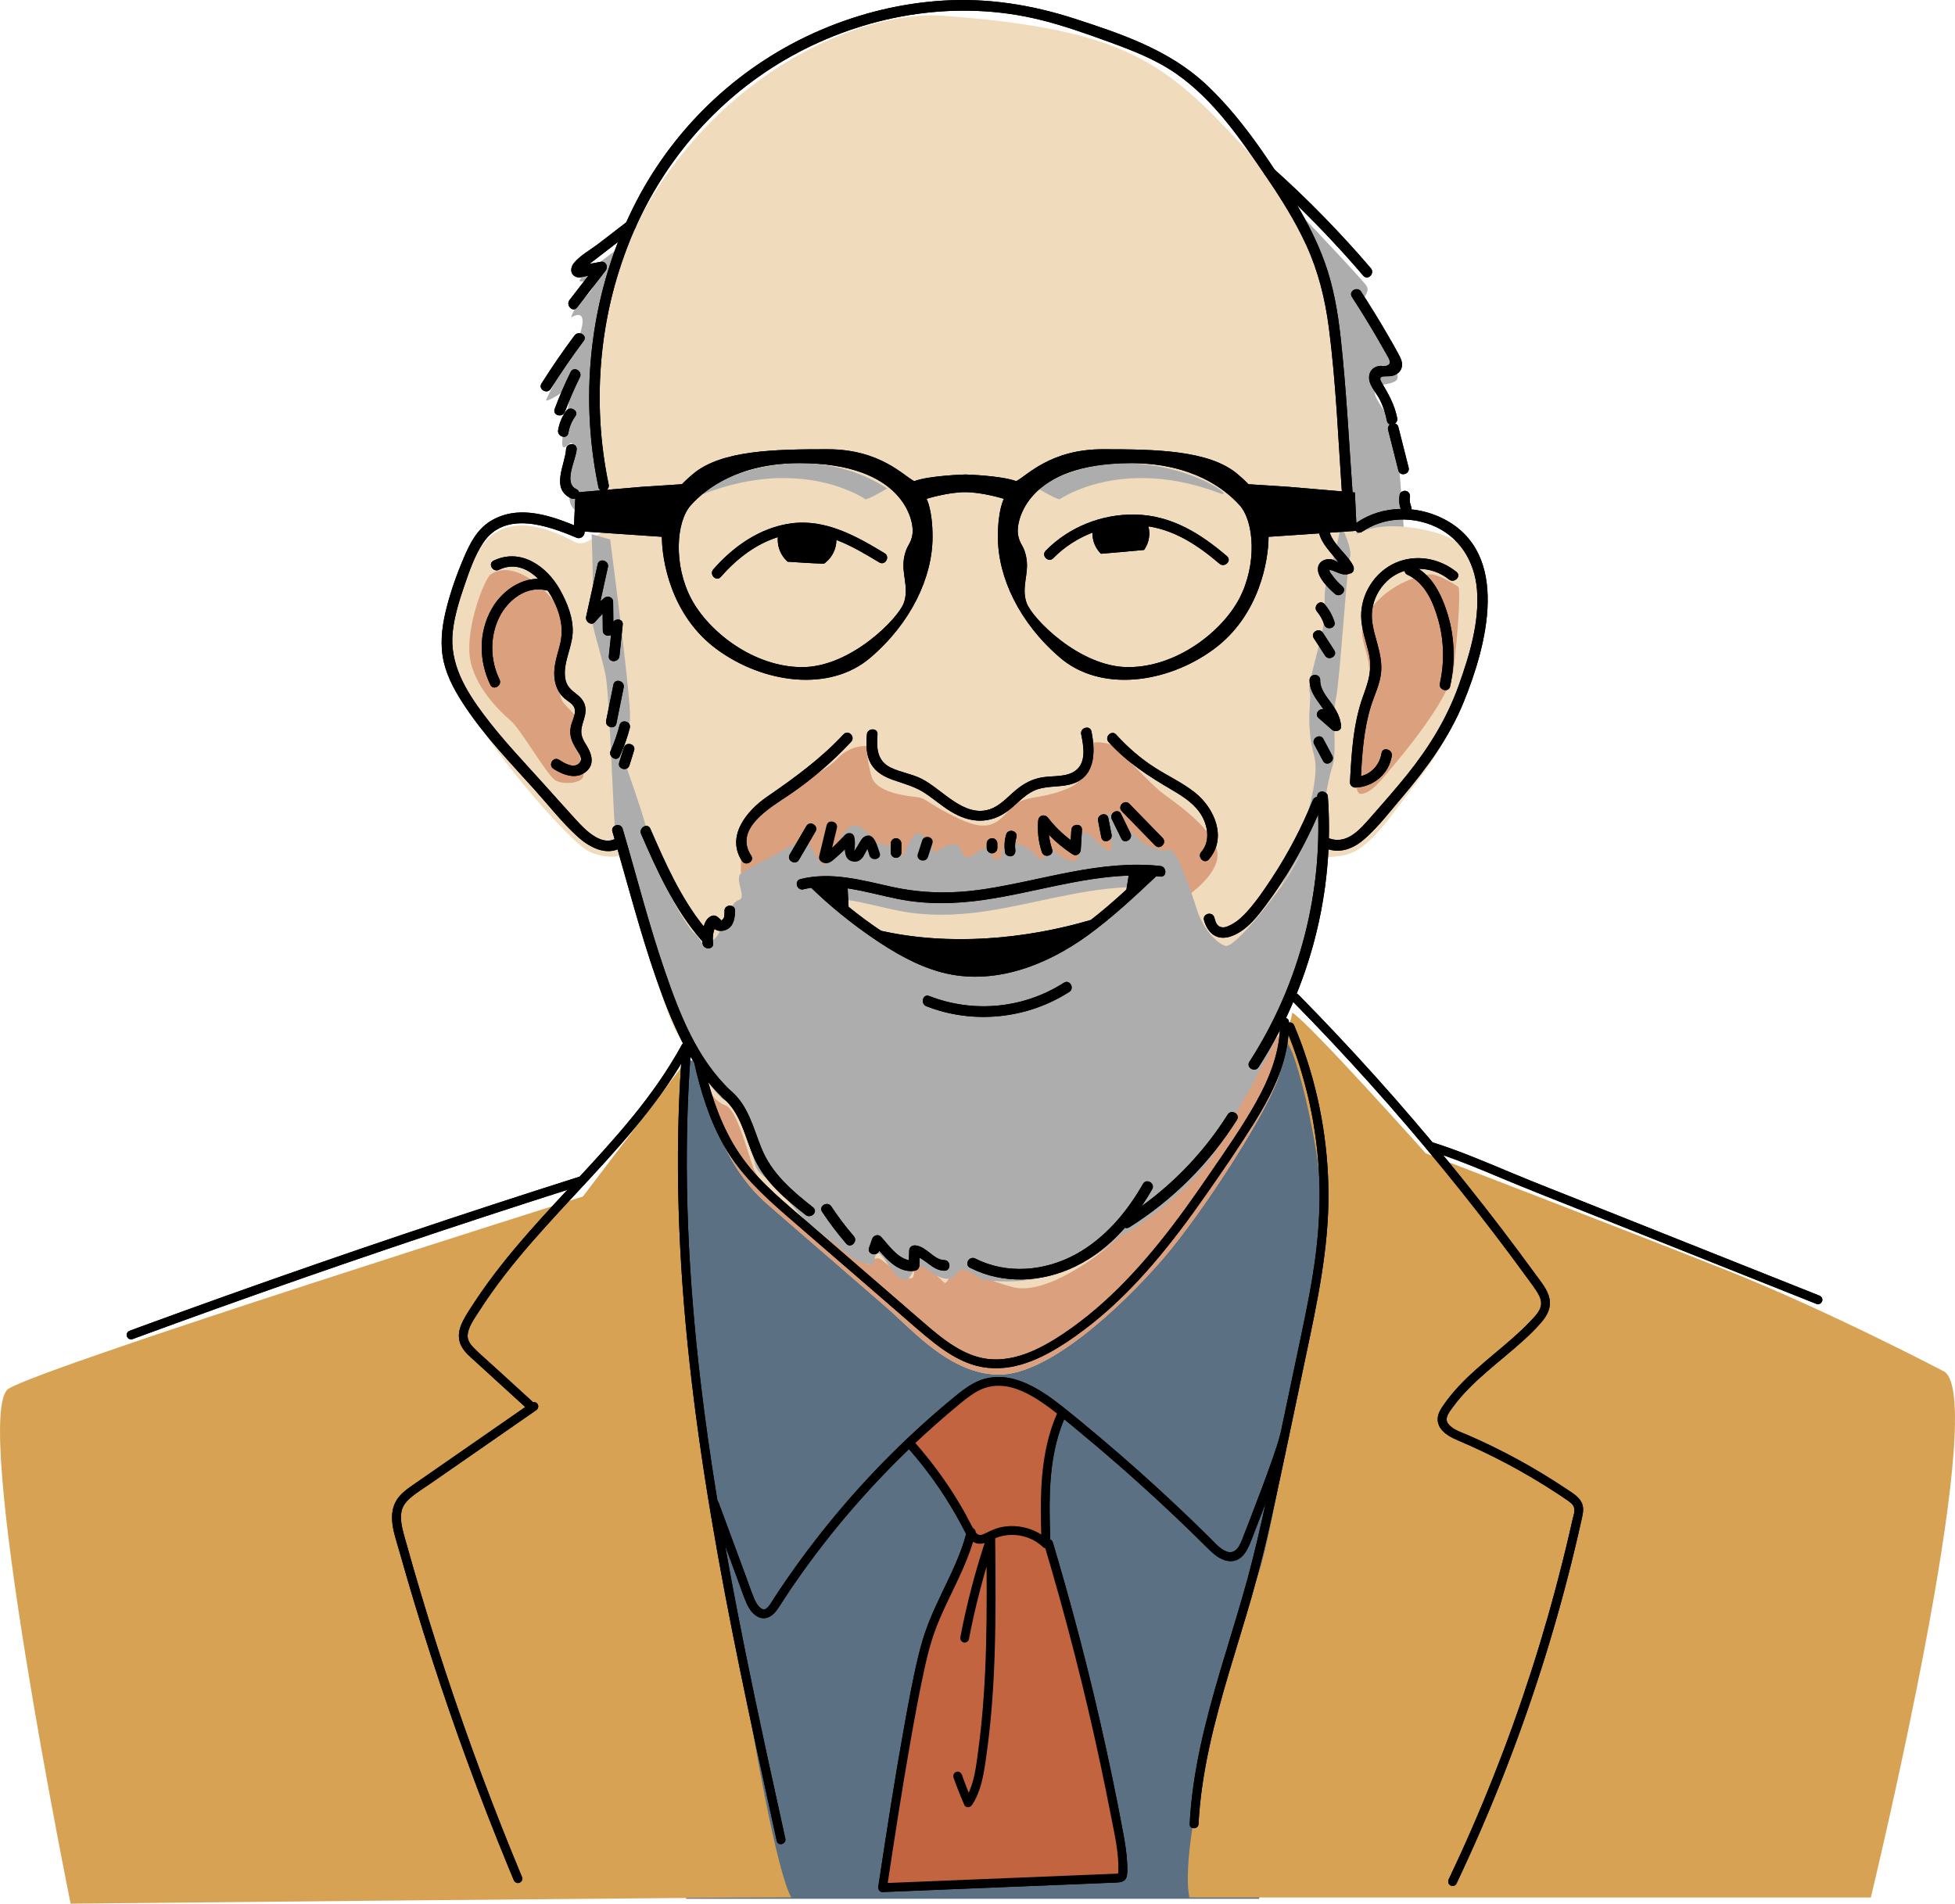 <svg xmlns="http://www.w3.org/2000/svg" id="Layer_2" viewBox="0 0 1104 1075.1"><defs><style>.cls-1{fill:#dba07d;}.cls-2{fill:#5b7083;}.cls-3{fill:#d7a254;}.cls-4{fill:#c2643f;}.cls-5{fill:#adadad;}.cls-6{fill:#f1dbbd;}</style></defs><g id="Design"><path class="cls-5" d="M717.93,103.71s50.71,53.03,53.69,57.65c2.99,4.61-5.12,7.8-1.75,13.44,3.36,5.65,23.85,35.96,18.51,40.16s-19.2-1.04-7.81,15.39c6.63,9.56,7.63,13.51,9.58,34.45,1.95,20.94,4.26,59.54,4.26,59.54l-443.25-36.95s-27.26,10.43-29.51-5.1c-2.25-15.53-1.42-22.76,0-24.65s3.14-10.06-.68-6.54-4.61,1.37-1.96-11.95c2.65-13.33,4.73-26.38,3.27-22.53-1.46,3.84-13.6,10.62-13.88,9.49s14.07-26.82,17.06-32.75c2.99-5.93,7.41-19.91-3.02-14.06,3.15-9.39,10.07-11.39,12.67-17.72s-11.46.35-6.94-4.54,32.47-25.74,35.58-26.47,260.18-49.58,260.18-49.58l94.03,22.74Z"></path><polygon class="cls-2" points="387.5 599.09 738.53 580.86 771.72 716.89 711 1072.36 387.5 1072.36 387.5 599.09"></polygon><path class="cls-6" d="M831.11,378.23c-11.01,40.97-24.28,54.17-44.61,81.35s-27.11,22.8-39.17,24.96c-1.05,41.41-22.1,92.71-22.1,92.71,0,0,.16,1.15.23,3.31.15,4.49-.06,13.35-2.78,25.21-4.02,17.54-42.35,77.93-66.35,105.6s-64.37,64.94-91.98,64.94-48.91-25.13-63.31-37.56c-14.4-12.42-38.97-33.88-67.45-58.46-28.48-24.58-34.76-63.23-34.76-66.05s-8.19-18.64-16-29.65c-7.81-11.01-33.33-101.18-33.33-101.18,0,0-6.58,1.89-16.37-2.26-9.79-4.14-52.58-52.35-70.4-84.51-17.82-32.17-10.35-47.6,5.46-81.7,15.81-34.09,52.9-10.07,57.25-8.51,4.35,1.56,9.01-1.27,20.98-11.55-21.54-56.21-8.22-115.6,12.78-167.8C405.42,38.24,488.92,5.73,532.1,8.87c104.75,7.63,126.49,26.83,171.38,75.39,44.9,48.57,51.68,108.42,51.96,133.55.28,25.13,10.79,83.86,10.79,83.86,0,0,12.93-9.31,43.7-1.13,30.78,8.19,32.19,36.71,21.18,77.69Z"></path><path class="cls-1" d="M722.68,605.77c-4.02,17.54-42.35,77.93-66.35,105.6s-64.37,64.94-91.98,64.94-48.91-25.13-63.31-37.56c-14.4-12.42-38.97-33.88-67.45-58.46-28.48-24.58-34.76-63.23-34.76-66.05,0,0,4.8,7.9,11.01,10.16,6.21,2.26,12.14,25.7,15.53,35.01,3.39,9.32,18.35,22.59,28.23,29.65,9.89,7.06,14.97,10.45,22.59,16.66,7.62,6.21,14.4,8.47,15.37,8.53.96.07,1.85-6.55,7.22-2.04,5.36,4.52,10.16,8.19,14.61,9.6,4.45,1.41,2.05-7.34,2.9-9.88.84-2.54,15.24,10.73,16.94,12.47,1.69,1.74,4.8-9.65,10.73-8.23,5.93,1.41,9.03,5.64,27.95,10.73,18.92,5.08,49.97-18.92,56.75-25.47,6.78-6.55,52.98-49.39,59.76-60.97,6.77-11.58,15.35-25.94,16.48-31.02,1.13-5.09,20.55-28.89,20.55-28.89h.01c.15,4.5-.06,13.36-2.78,25.22Z"></path><path class="cls-5" d="M586.1,275.84s1.13.68,2.71,1.58c3.42,1.95,8.94,4.96,9.74,4.44,1.17-.75,35.97-24.25,91.15-2.98,10.92,2.23-49.46-37.68-103.6-3.04Z"></path><path class="cls-5" d="M501.03,275.84s-1.13.68-2.71,1.58c-3.42,1.95-8.94,4.96-9.74,4.44-1.17-.75-35.97-24.25-91.15-2.98-10.92,2.23,49.46-37.68,103.6-3.04Z"></path><path class="cls-1" d="M277.21,324.31c-3.72,2.49-14.05,29.65-11.94,46.45,2.12,16.8,17.08,31.06,23.15,36.28,6.07,5.22,20.61,31.31,25.55,33.86,4.94,2.56,16.66,1.29,15.39-3.79-1.27-5.08-3.81-17.79-2.26-24.71,1.55-6.92-3.81-9.32-8.47-14.96s-1.98-15.25-.42-20.75c1.55-5.51.87-19.12-.56-28.09-1.44-8.97-25.26-34.45-40.44-24.28Z"></path><path class="cls-1" d="M823.51,331.41c1.57,3.01-.72,30.86-2.66,46.82s-29.05,48.47-34.9,55.27-11.61,14.84-17.61,14.84-1.23-37.12,2.44-46.43c3.67-9.32,3.63-13.85,2.24-26.27-1.39-12.41-9.01-19.03,2-32.95,11.01-13.91,27.14-17.63,32.05-18.31s16.45,7.03,16.45,7.03Z"></path><path class="cls-1" d="M670.76,505.77s18.07-12.16,16.71-24.14c-1.36-11.98-19.91-25.7-29.38-32.48-9.47-6.78-27.79-27.73-27.79-27.73,0,0-8.17-3.37-13.96-1.77s3.05,18.91-13.56,25.74c-16.62,6.83-24.66,3.12-32.1,11.3-7.43,8.18-12.23,13.59-28.89,5.8-16.66-7.79-18.85-11.74-23.69-12.3s-23.18-2.07-25.96-11.77c-2.78-9.7-2.6-17.06-2.6-17.06,0,0-9.33-1.1-17.23,7.66-7.9,8.75-54.53,29.7-53.92,46.75.61,17.05-1.69,19.22,3.11,19.98s51.95.78,65.22,2.18c13.27,1.4,128.25.3,133.3,0s45.78-2.98,48.25,2.43l2.47,5.41Z"></path><path class="cls-5" d="M723.72,500.35s23.67-54.13,18.42-73.42c-5.25-19.29-1.14-31.31-2.63-36.31-1.49-5,8.22-32.23,8.45-42.9.23-10.67-.68-15.34,2.88-25.43,3.56-10.09,6.49-25.77,6.49-25.77,0,0,6.72,14.04,5,18.25s-5.72,70.76-7.97,80.05c-2.25,9.29.92,29.63-2.06,38.45s-5.2,26.82-5.2,26.82l-23.38,40.25Z"></path><path class="cls-5" d="M743.86,456.47s-.01.03-.02.08c-.42,1.56-6.91,25.48-20.12,43.8-13.66,18.95-27.94,34.77-31.62,33.89-2.57-.61-7.48-4.25-11.58-10.65-1.78-2.76-3.4-6.05-4.61-9.83-4.03-12.52-11.67-35.62-16.19-33.81-.79.32-1.75.39-2.79.31-4.97-.41-11.91-4.5-11.91-4.5,0,0-6.41-6.3-11.62-11.16-.02,0-.03-.02-.03-.03-2.35-2.2-4.45-4.1-5.6-4.99-3.69-2.86.1,9.66-.07,18.29-.09,4.39-2.91,2.37-6.24-.72-3.22-2.98-6.92-6.96-9.08-7.1-1.95-.13-2.45.88-2.58,2.79-.17,2.41.23,6.26-.97,11.06-2.16,8.62-18.09-7.56-16.49-5.84.31.33.35.89.21,1.56-.49,2.19-3.03,5.51-4.98,5.51-.56,0-1.07-.27-1.47-.91-1.67-2.65-8-7.48-13.18-7.86-1.8-.13-3.47.28-4.75,1.51-4.96,4.75-.89,6.64-4.96,7.62-2.55.61-3.09-3.02-4.66-5-.94-1.17-2.24-1.77-4.54-.54-6.18,3.29-8.36,7.98-11.37,0-3.01-7.99-14.68,1.68-14.68,1.68,0,0-5.96-11.32-9.85-11.12-3.9.19-9.11,17.52-9.11,12.44,0-.96-.67-1.88-1.72-2.69-2.98-2.32-9.03-3.86-11.54-3.62-2.22-3.21-7.01-8.4-11.55-10.22-7.83-3.14-14.48,19.08-17.91,21.51-1.97,1.4-5.3-3.75-7.77-8.36-1.81-3.39-3.16-6.48-3.16-6.48,0,0-20.62,11.05-31.1,16.79-2.4,1.32-4.27,2.36-5.24,2.93-5.18,3.03,3.16,13.94-1.74,15.45-4.89,1.51-8.14,12.66-10.59,17.4-2.44,4.74-3.07,4-6.2,7.8-3.14,3.81-3.47-2.01-8.52-6.52-5.04-4.51-22.87-36-24.76-49.17-.19-1.32-.46-2.76-.79-4.3-2.19-10.14-7.21-24.52-10.85-35.04-1.35-3.88-2.51-7.23-3.27-9.66-.04-.12-.07-.24-.11-.36-1.91-6.43.24-9.11,1.93-14.07.87-2.53,1.62-5.65,1.66-10.15.04-5.68-1.93-24.14-4.23-43.64-.12-1.05-.25-2.11-.37-3.17-2.47-20.7-5.2-41.85-6.21-49.62-.26-2-.41-3.11-.41-3.11l-10.46-2.94s.08,2.08.19,5.33c.27,7.87.67,22.59.35,31.27-.09,2.74-.27,4.88-.54,6.01-.64,2.64.35,7.67,1.85,13.56,2.05,8.01,5.06,17.6,6.28,24.9.59,3.49,1.19,11.9,1.78,22.31.22,3.82.43,7.9.65,12.12.2,4.05.4,8.21.61,12.37.06,1.5.13,3,.21,4.48.78,16.46,1.5,32.04,2.08,38.7.16,1.83.31,2.99.45,3.31,1.32,3.01,32.94,104.47,36.71,111.81,3.76,7.35,19.01,30.87,24.85,33.71,5.84,2.84,11.67,15.99,14.68,27.28,3.01,11.3,1.13,10.54,9.35,17.41,8.22,6.88,20.01,22.78,22.74,24.71.46.32,1.33.96,2.47,1.8,3.8,2.81,10.62,7.96,15.51,11.87,2.37,1.89,4.28,3.49,5.18,4.4.28.29.59.56.91.81,3.35,2.68,8.4,3.49,11.14,4.37t.02.01c3,.97,1.69-5,3.6-6.32,1.9-1.32,5.36,5.22,9.03,9.88,3.67,4.66,7.48,7.2,10.46,1.99,2.98-5.2,2.81-5.94,6.2-4.53,3.39,1.41,6.64,5.65,12.56,6.78,1.03.2,1.88.23,2.59.14,3.41-.39,3.71-3.47,5.46-4.52,1.2-.72,3.06-.67,5.61.4,1.94.81,4.28,2.21,7.05,4.31,7.02,1.4,15.37,1.78,24.3.76,9-1.01,18.6-3.44,28.03-7.67,8.99-4.02,17.83-9.66,25.85-17.26,17.94-9.1,46.83-33.53,55.43-50.37,2.29-4.48,4.59-8.77,6.95-13.05,4.21-7.66,8.6-15.33,13.44-24.16,2.61-4.77,5.35-9.87,8.26-15.5,11.29-21.83,17.48-49.99,26.58-81.37,9.11-31.38.9-57.29.9-57.29ZM507.22,514.29c16.06,3.18,32.02,2.82,48.18.51,27.29-3.91,54.35-12.79,81.97-13.76l-1.28,7.91c-6.47,5.94-13.16,11.79-20.16,17.19-37.63,11.02-80.3,14.62-118.38,6.08-6.33-4.21-12.46-8.75-18.37-13.56l-.5-10.4c9.58,1.44,19.1,4.15,28.54,6.03Z"></path><path class="cls-3" d="M387.52,599.09s-5.24,109.48,2.13,154.35c7.37,44.86,41.38,290.26,57.19,318.12-56.47,0-406.96,3.55-406.96,3.55,0,0-56.44-277.71-35.01-290.85s324.28-108.5,324.28-108.5l58.38-76.65Z"></path><path class="cls-3" d="M1098.12,774.71s-64.96-34.17-122.93-57.24c-57.97-23.08-170.09-66.14-170.09-66.14,0,0-65.59-73.48-75.32-79.43-1.92,11.83-7,8.36-7,8.36,0,0,.97,1.98,6.28,12.71,5.3,10.73,27.03,90.74,14.23,141.33-12.8,50.59-26.06,140.78-33.97,157.77-7.91,16.99-44.8,145.66-37.65,179.56h384.8s67.44-278.67,41.65-296.92Z"></path><path d="M328.88,409.06c.92-3.14,2.2-6.33,1.64-9.67-.51-3.09-2.27-5.27-4.69-7.15-3.5-2.73-6.05-4.78-6.7-9.43-1.2-8.68,3.85-16.86,4.25-25.46.39-8.45-3.12-17.02-7.16-24.28-7.39-13.26-22.19-23.8-37.47-16.45-3.48,1.67-.44,6.85,3.03,5.18,8.53-4.1,16.17-.77,22.11,5.07-10.99.1-21.02,7.64-26.38,17.28-7.31,13.14-7.11,29.23-.61,42.6,1.69,3.47,6.86.43,5.18-3.03-5.33-10.97-5.55-24.14-.12-35.14,4.78-9.69,15.36-18.06,26.62-15.15.26.07.51.1.76.1,1.82,2.72,3.33,5.56,4.5,8.24,3.27,7.54,4.36,14.69,2.29,22.71-1.53,5.94-3.63,11.83-3.04,18.06.44,4.72,2.24,9.01,5.92,12.09,2.43,2.03,5.57,3.29,5.67,6.88.08,2.91-1.73,5.93-2.32,8.75-1.07,5.11.67,8.95,3.34,13.21,1.43,2.28,3.73,5.1,1.44,7.53-3.17,3.36-8.57-.1-11.51-1.93-3.29-2.04-6.31,3.14-3.03,5.18,5.5,3.42,12.78,6.3,18.44,1.48,5.18-4.4,2.88-10.46-.15-15.29-2.52-4-3.36-6.67-1.98-11.36Z"></path><path d="M765.34,444.79c10.16-.35,18.99-7.69,20.61-17.84.6-3.78-5.18-5.4-5.79-1.6-1.03,6.43-5.52,11.51-11.64,12.99.72-13.33,1.68-26.74,5.65-39.55,1.89-6.1,4.86-11.88,5.66-18.27.73-5.79-.56-11.51-2.07-17.08-1.66-6.13-3.69-12.33-2.91-18.76.76-6.24,3.8-12.12,8.33-16.46,2.92-2.79,6.38-4.72,10.07-5.84,0,.88.46,1.72,1.55,2.22,10.02,4.58,14.73,15.83,17.49,25.85,3.21,11.64,3.41,23.8.82,35.57-.83,3.76,4.96,5.37,5.79,1.6,2.94-13.38,2.65-27.29-1.31-40.44-2.93-9.74-7.71-20.25-16.48-25.93,6.1.02,12.22,2.04,17.12,5.99,2.98,2.4,7.25-1.82,4.24-4.24-9.61-7.75-22.83-10.19-34.33-5.19-11.67,5.08-19.61,17.43-19.49,30.15.07,7.28,2.75,14.1,4.35,21.11,2.01,8.8-.18,15.58-3.17,23.81-5.69,15.65-6.64,32.42-7.5,48.9-.08,1.58,1.44,3.05,3,3Z"></path><path d="M504.47,440.51c6.27,2.2,12.27,3.71,17.89,7.43,5.63,3.72,10.67,8.32,16.63,11.54,11.37,6.15,22.26,5.27,32.11-3.04,4.71-3.97,9.01-8.9,15.07-10.78,5.73-1.78,11.91-1.15,17.73-2.54,14.6-3.48,14.92-17.81,12.45-30.04-.76-3.78-6.55-2.18-5.79,1.6,1.35,6.69,3.12,16.05-3.4,20.69-5.05,3.6-12.55,2.68-18.4,3.61-5.82.92-10.53,3.47-15.04,7.19-4.69,3.87-8.92,8.96-14.87,10.91-14.53,4.77-26.75-11.33-38.3-17.19-5.64-2.86-12.02-3.67-17.66-6.44-7.61-3.74-7.97-11.09-7.35-18.65.32-3.85-5.69-3.83-6,0-.47,5.76-.56,11.98,2.6,17.06,2.8,4.51,7.45,6.94,12.31,8.64Z"></path><path d="M655.22,489.06c-33.82-3.65-66.67,8.18-99.73,13.15-17.62,2.64-34.64,2.45-52.06-1.41-16.95-3.76-34.02-8.62-51.37-4.34-3.74.92-2.16,6.71,1.6,5.78,1.48-.36,2.95-.64,4.43-.87.02.02.03.04.05.06,10.69,10.35,22.33,19.8,34.61,28.21,11.94,8.18,24.88,15.74,38.97,19.49,29.22,7.77,59.27-3.89,82.79-21.06,13.7-10,26.11-21.6,38.44-33.22.76.07,1.51.13,2.27.21,3.84.42,3.81-5.59,0-6ZM636.09,502.39c-6.47,5.94-13.16,11.79-20.16,17.19-37.63,11.02-80.3,14.62-118.38,6.08-6.33-4.21-12.46-8.75-18.37-13.56l-.5-10.4c9.58,1.44,19.1,4.15,28.54,6.03,16.06,3.18,32.02,2.82,48.18.51,27.29-3.91,54.35-12.79,81.97-13.76l-1.28,7.91Z"></path><path d="M603.81,560.19c3.24-2.08.23-7.28-3.03-5.18-22.61,14.54-51.04,17.29-76.05,7.48-3.6-1.41-5.16,4.39-1.6,5.79,26.38,10.34,56.86,7.23,80.67-8.09Z"></path><path d="M480.63,418.93c2.64-2.82-1.6-7.07-4.24-4.24-13.03,13.93-27.78,24.64-43.4,35.4-11.3,7.78-23.18,22.22-13.97,36.17,2.12,3.21,7.32.21,5.18-3.03-10.13-15.33,11.12-27.33,21.36-34.25,12.79-8.66,24.53-18.76,35.08-30.04Z"></path><path d="M661.78,446.09c6.45,3.78,13.25,8.12,16.99,14.82,3.48,6.23,4.6,14.49-.4,20.22-2.53,2.9,1.7,7.16,4.24,4.24,10.47-12.02,3.35-28.8-7.64-37.63-6.88-5.52-14.92-9.22-22.34-13.92-8.31-5.26-15.73-11.69-22.33-18.96-2.6-2.86-6.83,1.39-4.24,4.24,10.37,11.42,22.51,19.26,35.72,26.99Z"></path><path d="M345.06,358.6c-.42,3.97-.83,7.94-1.25,11.92-.4,3.84,5.6,3.81,6,0,.62-5.92,1.24-11.85,1.86-17.77.33-3.15-3.64-3.69-5.31-1.68-.04-3.72-.08-7.45-.12-11.17-.03-2.76-3.18-3.74-5.12-2.12-.7.59-1.39,1.19-2.07,1.8,1.42-6.43,2.83-12.87,4.25-19.3.83-3.76-4.96-5.37-5.79-1.6-2.18,9.89-4.35,19.79-6.53,29.68-.59,2.7,2.93,5.35,5.01,2.92,1.38-1.62,2.82-3.17,4.32-4.65.03,3.16.07,6.33.1,9.49.03,2.65,2.87,3.49,4.64,2.49Z"></path><path d="M348.08,408.6c1.37-6.78,2.74-13.57,4.11-20.35.76-3.77-5.02-5.38-5.79-1.6-1.37,6.78-2.74,13.57-4.11,20.35-.76,3.77,5.02,5.38,5.79,1.6Z"></path><path d="M355.66,411.14c.96-3.74-4.82-5.34-5.79-1.6-1.28,4.95-2.92,9.77-5.03,14.43-1.58,3.49,3.59,6.55,5.18,3.03,2.32-5.14,4.23-10.41,5.63-15.87Z"></path><path d="M352.29,422.22c-.88,2.81-1.76,5.63-2.64,8.44-1.15,3.69,4.64,5.27,5.79,1.6.88-2.81,1.76-5.63,2.64-8.44,1.15-3.69-4.64-5.27-5.79-1.6Z"></path><path d="M747.76,352.72c1.18,3.66,6.97,2.1,5.79-1.6-1.19-3.71-3.05-6.99-5.58-9.95-2.51-2.94-6.73,1.32-4.24,4.24,1.83,2.15,3.17,4.62,4.03,7.3Z"></path><path d="M748.28,370.28c2.09,3.23,7.29.23,5.18-3.03-2.13-3.29-4.26-6.58-6.39-9.87-2.09-3.23-7.29-.23-5.18,3.03,2.13,3.29,4.26,6.58,6.39,9.87Z"></path><path d="M744.6,405.49c2.54,2.22,5.07,4.44,7.61,6.66,1.77,1.55,5.37.67,5.12-2.12-.42-4.76-2.47-8.61-5.21-12.46-2.93-4.11-6.68-8.16-6.6-13.5.06-3.86-5.94-3.86-6,0-.1,6.73,4.35,11.4,7.83,16.45-2.6-.45-5.18,2.83-2.75,4.97Z"></path><path d="M747.33,417.35c-1.81-3.41-6.99-.38-5.18,3.03l4.98,9.37c1.81,3.41,6.99.38,5.18-3.03-1.66-3.12-3.32-6.25-4.98-9.37Z"></path><path d="M451.15,485.62c3.13-5.35,6.26-10.7,9.39-16.05,1.95-3.34-3.23-6.36-5.18-3.03-3.13,5.35-6.26,10.7-9.39,16.05-1.95,3.34,3.23,6.36,5.18,3.03Z"></path><path d="M503,476.39v5.08c0,1.62,1.38,3,3,3s3-1.37,3-3v-5.08c0-1.62-1.38-3-3-3s-3,1.37-3,3Z"></path><path d="M656.55,473.24c-6.27-6.44-12.54-12.87-18.81-19.31-2.7-2.77-6.94,1.47-4.24,4.24,6.27,6.44,12.54,12.87,18.81,19.31,2.7,2.77,6.94-1.47,4.24-4.24Z"></path><path d="M627.87,462.69c1.78,3.63,3.55,7.26,5.33,10.89,1.7,3.47,6.87.43,5.18-3.03-1.78-3.63-3.55-7.26-5.33-10.89-1.7-3.47-6.87-.43-5.18,3.03Z"></path><path d="M621.92,472.91c.74,3.79,6.52,2.18,5.79-1.6-.61-3.1-1.21-6.2-1.82-9.29-.74-3.79-6.52-2.18-5.79,1.6.61,3.1,1.21,6.2,1.82,9.29Z"></path><path d="M605.81,482.53c2.03,1.29,4.38-.43,4.51-2.59.23-3.74.45-7.47.68-11.21.23-3.86-5.77-3.84-6,0-.12,1.91-.23,3.81-.35,5.72-4.8-3.58-9.11-7.77-12.78-12.54-1.82-2.37-5.31-1.6-5.59,1.51-.55,6.07.15,12.03,2.07,17.81,1.21,3.65,7.01,2.08,5.79-1.6-.9-2.71-1.49-5.41-1.79-8.16,4.03,4.18,8.49,7.88,13.46,11.05Z"></path><path d="M568.18,471.31c-.99,3.34-1.11,6.67-.63,10.11.23,1.61,2.27,2.49,3.69,2.1,1.73-.47,2.32-2.08,2.1-3.69-.33-2.34-.04-4.67.63-6.92,1.1-3.71-4.69-5.29-5.79-1.6Z"></path><path d="M557.21,476.39v2.54c0,1.57,1.38,3.07,3,3,1.63-.07,3-1.32,3-3v-2.54c0-1.57-1.38-3.07-3-3-1.63.07-3,1.32-3,3Z"></path><path d="M499.56,312.45c-16.06-9.72-33.39-19.49-52.87-16.86-17.4,2.35-32.58,12.99-43.89,25.98-2.52,2.9,1.7,7.16,4.24,4.24,8.63-9.92,19.58-18.53,32.22-22.45-.04.48-.07.96-.07,1.45,0,4.67,1.94,8.9,5.05,11.91.17.17.35.34.53.49,6.11.44,13.47.9,20.53,1.14.3-.2.58-.42.86-.65,3.73-3.01,6.11-7.6,6.15-12.75,8.48,3.22,16.52,8.03,24.21,12.68,3.31,2,6.33-3.18,3.03-5.18Z"></path><path d="M594.76,315.26c6.31-6.43,13.91-11.3,22.17-14.46,0,.15-.01.31-.01.46,0,4.44,1.8,8.46,4.71,11.36.04.04.08.08.12.11,7.57-.63,16.89-1.43,24.29-2.15.04-.05.07-.1.11-.15,1.81-2.6,2.87-5.76,2.87-9.17,0-1.39-.18-2.73-.52-4.01,15.37,2.37,28.19,10.89,40.13,21.1,2.92,2.5,7.18-1.73,4.24-4.24-15.06-12.87-31.41-23.1-51.82-23.51-18.82-.38-37.35,6.98-50.54,20.42-2.71,2.76,1.53,7,4.24,4.24Z"></path><path d="M741.31,451.95c-6.21,15.31-13.89,30.01-22.98,43.81-4.23,6.43-8.63,12.94-13.76,18.7-2.55,2.86-5.42,5.64-8.82,7.48-1.46.79-3.49,1.87-5.21,1.78-3.41-.18-4.05-2.91-4.82-5.59-.75-2.58-3.79-2.59-5.2-1.1,4.1,6.4,9.01,10.04,11.58,10.65,3.68.88,17.96-14.94,31.62-33.89,13.21-18.32,19.7-42.24,20.12-43.8-1.04.15-2.03.75-2.53,1.96ZM1027.27,731.64c-29.05-11.57-58.11-23.14-87.16-34.7-14.53-5.79-29.05-11.57-43.58-17.35-14.32-5.71-28.7-11.29-42.93-17.22-14.74-6.14-29.41-12.44-44.65-17.23-7.04-8.41-14.17-16.75-21.4-24.99-14.08-16.05-28.54-31.78-43.35-47.16-3.6-3.75-7.23-7.48-10.88-11.19-.34-.34-.7-.54-1.07-.64,10.47-25.92,16.58-53.54,17.95-81.5,7.8,2.28,14.78-.86,20.76-6.2,7.6-6.79,14.07-15.24,20.66-22.99,13.97-16.44,26.68-33.77,34.89-53.86,12.9-31.56,27.3-84.25-11.71-103.78-5.59-2.79-11.68-4.53-17.85-5.15.14-.5.16-1.02-.04-1.51-.66-1.67-1.02-3.42-.72-5.21.26-1.59-.42-3.23-2.1-3.69-1.44-.39-3.42.49-3.69,2.1-.45,2.73-.35,5.46.61,8.07-8.74.16-17.4,2.62-24.78,7.67-.12.08-.21.17-.31.26l-.81-17.24-1.32-.11c-2.04-29.16-3.53-58.46-6.73-87.5-1.59-14.39-4.07-28.74-8.99-42.4-4.06-11.27-9.49-21.98-15.61-32.26,13.07,12.71,25.55,26,37.4,39.86,2.52,2.94,6.74-1.32,4.25-4.24-16.88-19.75-35.03-38.35-54.34-55.72-11.37-17.3-23.97-34.32-38.89-48.24-20.75-19.38-47.87-28.52-74.42-37.09-23.92-7.72-48.53-11.63-73.68-10.11-23.81,1.44-47.22,7.18-69.14,16.54-44.77,19.13-81.59,53.33-104.11,96.48-2.1,4.02-4.06,8.11-5.92,12.25-5.2,4-10.4,8-15.6,12-4.43,3.41-10.53,6.71-14.03,11.09-1.98,2.48-2.08,6.25,1.19,7.63,1.78.76,3.62.13,5.4-.26.57-.13,1.14-.27,1.71-.4-3.55,4.59-7.11,9.19-10.66,13.78-2.33,3.02,1.88,7.29,4.24,4.24,5.36-6.92,10.71-13.84,16.07-20.76,1.76-2.28.22-5.76-2.92-5.02-1.73.41-3.94.69-6.06,1.1.13-.1.27-.2.4-.31,1.54-1.18,3.08-2.36,4.61-3.54,3.67-2.83,7.34-5.65,11.02-8.48-16.99,43.81-20.69,92.5-11.05,138.53.18.84.6,1.4,1.14,1.74l-12.12,1.04c-.16-.69-.62-1.32-1.49-1.73-7.55-3.57-.16-16.66.19-22.49.24-3.86-5.76-3.84-6,0-.53,8.72-8.86,22.17,2.78,27.67.87.41,1.71.4,2.42.12l-.71,15.09c-14.97-6.13-32.22-11.44-47.07-2.38-7.81,4.76-11.81,12.86-15.27,21-4.14,9.74-7.69,19.81-10.14,30.12-2.22,9.34-3.25,19.02-1.06,28.47,2.14,9.23,7.02,17.68,12.23,25.48,11.29,16.9,25.55,31.66,39.1,46.71,7.84,8.71,15.29,18.25,23.92,26.18,6.11,5.6,14.8,10.65,22.9,7.48,6.97,24.33,13.43,48.83,21.76,72.75,4.36,12.48,9.1,25.07,15.23,36.82-.28.2-.54.48-.75.85-7.87,14.43-17.41,27.86-27.78,40.59-9.51,11.66-19.67,22.78-29.9,33.82-16.5,5.23-32.99,10.54-49.45,15.92-16.62,5.44-33.22,10.94-49.79,16.53-16.58,5.58-33.13,11.24-49.65,16.97-16.52,5.73-33.02,11.53-49.49,17.41-16.47,5.88-32.92,11.83-49.34,17.85-2.08.77-4.16,1.53-6.24,2.3-1.26.46-2.12,1.69-1.74,3.07.33,1.22,1.8,2.22,3.07,1.75,16.41-6.04,32.85-12.01,49.32-17.91,16.46-5.9,32.95-11.72,49.47-17.47,16.51-5.75,33.06-11.42,49.62-17.02,16.57-5.61,33.16-11.13,49.78-16.59,15.82-5.19,31.66-10.31,47.53-15.36-10.12,10.88-20.21,21.8-29.75,33.2-5.36,6.4-10.55,12.96-15.46,19.72-2.44,3.37-4.82,6.79-7.11,10.27-2.31,3.5-4.69,7.04-6.61,10.78-2.21,4.31-3.31,9.02-1.24,13.61,1.77,3.91,5.34,6.74,8.43,9.57,7.58,6.92,15.16,13.84,22.74,20.76,1.74,1.58,3.48,3.17,5.22,4.75-16.71,11.6-33.41,23.19-50.11,34.78-4.37,3.03-8.74,6.06-13.11,9.1-3.73,2.58-7.62,5.34-9.85,9.41-4.82,8.78-.44,19.6,2.04,28.42,5.69,20.22,11.77,40.33,18.25,60.32,6.42,19.84,13.22,39.55,20.4,59.12,7.24,19.72,14.86,39.31,22.85,58.74.98,2.37,1.96,4.74,2.95,7.11.52,1.24,1.66,2.13,3.08,1.74,1.17-.32,2.26-1.82,1.74-3.07-7.96-19.1-15.56-38.34-22.79-57.73-7.17-19.23-13.98-38.6-20.42-58.09-6.49-19.65-12.61-39.41-18.34-59.29-1.42-4.93-2.82-9.87-4.2-14.81-1.23-4.42-2.7-8.94-2.69-13.57,0-2.05.31-4.16,1.26-6.01.98-1.92,2.42-3.45,4.04-4.85,3.64-3.12,7.85-5.66,11.78-8.39,17.55-12.18,35.1-24.36,52.65-36.54,2.19-1.51,4.38-3.03,6.56-4.55,1.11-.77,1.62-2.19.9-3.42-.52-.89-1.71-1.42-2.74-1.18-.12-.17-.25-.35-.43-.51-7.4-6.75-14.79-13.5-22.19-20.25-3.52-3.22-7.21-6.32-10.55-9.72-1.23-1.26-2.45-2.65-3.12-4.3-.76-1.87-.6-3.83-.01-5.72,1.24-4,3.94-7.65,6.18-11.15,2.21-3.45,4.51-6.85,6.88-10.19,4.66-6.57,9.61-12.94,14.74-19.15,10.42-12.61,21.55-24.61,32.68-36.58,11.17-12.02,22.37-24.03,32.87-36.65,9.72-11.67,18.86-23.88,26.71-36.9-1.8,27.24-2.2,54.55-1.41,81.83.84,29.19,3.02,58.32,6.21,87.34,3.19,29.1,7.37,58.09,12.22,86.96,4.86,28.9,10.39,57.69,16.27,86.4,5.88,28.69,12.12,57.31,18.41,85.92.77,3.5,1.54,7.01,2.32,10.52.69,3.14,5.51,1.81,4.82-1.33-6.3-28.59-12.58-57.19-18.54-85.85-5.5-26.47-10.73-53-15.45-79.61.6,1.63,1.21,3.26,1.81,4.89,1.76,4.74,3.51,9.47,5.26,14.21,1.66,4.47,3.13,9.06,5.06,13.42,1.41,3.19,3.62,6.52,6.96,7.9,4.08,1.68,7.71-.71,10.05-3.98,2.53-3.53,4.76-7.28,7.19-10.87,2.44-3.62,4.94-7.21,7.48-10.76,10.13-14.15,21-27.77,32.56-40.78,8.77-9.87,17.93-19.4,27.45-28.56,9.98,11.38,18.8,23.73,26.32,36.87,1.84,3.21,3.58,6.48,5.28,9.77.22.42.46.84.7,1.26-3.1,11.61-8.47,22.39-13.64,33.19-2.7,5.65-5.34,11.33-7.63,17.16-2.44,6.24-4.33,12.67-5.89,19.19-3.23,13.53-5.67,27.28-8.15,40.97-2.5,13.86-4.82,27.76-7.05,41.67-2.5,15.62-4.88,31.25-7.25,46.89-.23,1.52.62,3.24,2.41,3.17,21.97-.9,43.93-1.79,65.9-2.69,22.05-.89,44.1-1.79,66.15-2.69,2.63-.11,5.27-.61,5.87-3.64.48-2.44.29-5.16.17-7.63-.26-5.45-1.14-10.87-2.13-16.24-1.93-10.54-4.03-21.06-6.21-31.56-4.37-21.09-9.17-42.1-14.4-63-5.22-20.89-10.87-41.69-16.94-62.36-.76-2.57-1.52-5.14-2.29-7.71-.25-.84-.79-1.34-1.43-1.58-.6-18.18-1.01-36.7,3.41-54.47,1.14-4.59,2.62-9.1,4.47-13.46,2.81,2.3,5.6,4.63,8.38,6.94,14.71,12.15,29.09,24.71,43.13,37.64,7.04,6.49,14,13.08,20.87,19.76,3.36,3.26,6.62,6.63,10.02,9.85,3.04,2.9,6.74,5.76,11.12,5.96,7.79.36,10.58-7.85,12.89-13.75,2-5.1,3.98-10.21,5.94-15.33.46-1.21.92-2.42,1.39-3.63-3.09,14.24-6.34,28.44-10.18,42.49-3.86,14.14-8.2,28.14-12.44,42.16-8.5,28.11-16.62,56.52-19.48,85.85-.35,3.54-.61,7.1-.79,10.66-.17,3.22,4.83,3.21,5,0,1.51-29.35,9.01-57.93,17.33-85.99,4.2-14.13,8.62-28.19,12.68-42.36,4.23-14.76,7.89-29.66,11.21-44.66,6.77-30.62,13.05-61.35,19.54-92.03,6.32-29.89,12.73-59.97,12.61-90.66-.12-29.02-5.34-58.07-15.41-85.29-1.23-3.31-2.52-6.58-3.89-9.83-.51-1.24-1.63-2.12-3.03-1.76v-.36c-.02-1.22-.75-1.98-1.65-2.27,1.42-2.99,2.78-6,4.08-9.04,14.69,14.95,29.05,30.21,43.05,45.8,14.17,15.78,27.97,31.87,41.4,48.28,13.34,16.3,26.3,32.91,38.88,49.8,3.2,4.3,6.37,8.62,9.52,12.95,1.5,2.06,3.05,4.1,4.43,6.24,1.21,1.89,2.4,3.97,2.68,6.23.53,4.45-3.22,8.02-6.01,10.96-3.13,3.31-6.46,6.43-9.87,9.45-13.67,12.12-28.91,22.88-39.35,38.15-1.43,2.1-2.8,4.27-3.1,6.85-.24,2.03.29,4.14,1.43,5.84,2.32,3.49,6.21,5.47,9.96,7.06,9.63,4.08,19.08,8.58,28.31,13.5,9.3,4.96,18.38,10.33,27.2,16.11,2.14,1.4,4.29,2.82,6.4,4.29,1.42.99,3.05,2.18,3.62,3.89.73,2.21-.43,5.11-.91,7.29-.6,2.66-1.21,5.32-1.82,7.98-4.81,20.67-10.3,41.18-16.45,61.49-6.19,20.38-13.04,40.56-20.56,60.49-7.5,19.87-15.65,39.49-24.46,58.81-2.14,4.69-4.31,9.36-6.52,14.01-.58,1.22-.34,2.7.9,3.42,1.09.64,2.83.33,3.42-.9,9.23-19.43,17.81-39.17,25.74-59.17,7.9-19.95,15.14-40.16,21.69-60.59,6.54-20.35,12.39-40.92,17.55-61.66,1.3-5.23,2.56-10.46,3.77-15.71.62-2.66,1.22-5.32,1.81-7.99.59-2.67,1.37-5.43.81-8.18-.96-4.76-5.89-7.41-9.58-9.88-4.42-2.95-8.89-5.8-13.44-8.55-9.01-5.46-18.27-10.51-27.74-15.13-4.77-2.33-9.59-4.55-14.46-6.66-3.6-1.56-8.22-2.95-10.74-6.18-2.55-3.27.81-7.03,2.87-9.86,2.65-3.63,5.65-7.01,8.8-10.21,6.44-6.55,13.56-12.37,20.58-18.27,7.06-5.94,14.21-11.98,20.26-18.98,3.34-3.86,5.69-8.25,4.63-13.48-1.02-4.99-4.62-9.17-7.53-13.18-12.59-17.32-25.57-34.36-38.94-51.09-4.47-5.6-9.01-11.16-13.57-16.69,10.9,3.78,21.57,8.2,32.22,12.67,14.08,5.91,28.29,11.49,42.47,17.13,29.05,11.57,58.11,23.14,87.16,34.7,16.38,6.53,32.76,13.05,49.14,19.57,1.26.5,2.75-.55,3.08-1.75.39-1.42-.49-2.57-1.75-3.07ZM357.62,131.27c.32-.73.65-1.45.97-2.18.28-.38.45-.79.54-1.21,18.95-41.99,50.85-76.75,91.72-98.31C492.21,7.76,541.15-.09,586.84,11.05c13.38,3.26,26.37,7.88,39.3,12.58,13.3,4.85,26.56,9.94,38.24,18.1,20.63,14.43,35.51,35.86,49.53,56.45.11.27.3.53.54.79.26.39.53.79.8,1.18,8.41,12.35,16.39,25.08,22.6,38.7,6.67,14.64,10.48,30.2,12.55,46.11,3.98,30.6,5.24,61.72,7.35,92.55l-30.1-2.58-22.62-1.47c-1.82-1.88-3.93-3.83-6.37-5.87-16-13.36-46.12-13.88-75.86-13.88s-42.92,15.01-48.94,18.02c-8.66-3.2-28.8-3.76-28.8-3.76,0,0-20.14.56-28.8,3.76-6.02-3.01-19.2-18.02-48.94-18.02s-59.86.52-75.86,13.88c-2.44,2.04-4.55,3.99-6.37,5.87l-22.62,1.47-19.87,1.7c.85-.65,1.4-1.7,1.12-3.03-9.93-47.37-5.28-97.82,13.9-142.33ZM579.7,315.78c-1.32-8.47-3.96-7.53-4.9-14.49-.94-6.97,4.95-39.72,63.84-39.72,34.23,0,52.87,14.31,61.34,23.72,8.47,9.41,9.79,33.66,0,52.5-9.79,18.84-35.39,38.98-62.87,38.98s-54.4-27.67-57.41-36.33c-3.02-8.66,1.31-16.19,0-24.66ZM510.42,340.44c-3.01,8.66-29.92,36.33-57.41,36.33s-53.08-20.14-62.87-38.98c-9.79-18.84-8.47-43.09,0-52.5,8.47-9.41,27.11-23.72,61.34-23.72,58.89,0,64.78,32.75,63.84,39.72-.94,6.96-3.58,6.02-4.9,14.49-1.31,8.47,3.02,16,0,24.66ZM345.84,469.66c.41,1.41.83,2.82,1.23,4.23-7.98,3.79-16.86-5.5-21.76-10.86-6.01-6.55-11.9-13.21-17.85-19.82-11.66-12.95-23.82-25.64-34.27-39.61-10.29-13.75-19.38-28.79-17.55-46.61.92-8.92,3.68-17.74,6.57-26.18,2.78-8.14,5.75-16.82,10.5-24.04,12.26-18.62,36.44-10.09,52.82-3.11,2.61,1.11,4.96-1.46,4.55-3.47l4.2.29,10.68.72,28.81,1.97c0,12.8,4.9,44.42,31.15,63.62,26.26,19.2,63.53,24.29,86.49,4.71,22.97-19.58,35.2-45.37,35.2-68.33,0-15.44-3.39-21.46-3.39-21.46,0,0,12.05-3.76,21.84-3.76s21.84,3.76,21.84,3.76c0,0-3.39,6.02-3.39,21.46,0,22.96,12.23,48.75,35.2,68.33,22.96,19.58,60.23,14.49,86.49-4.71,26.25-19.2,31.15-50.82,31.15-63.62l28.59-1.95c1.61,6.19,6.8,10.91,10.84,16.28-1.75-.81-3.59-1.76-4.93-1.76-2.3,0-4.74.83-5.93,2.93-3.18,5.6,5.22,13.46,8.86,16.68,2.89,2.54,7.15-1.69,4.24-4.25-1.88-1.66-3.62-3.41-5.11-5.43-1.39-1.88-4.05-4.92.04-3.28,3.78,1.5,6.14,2.98,10.14,1.27,1.56-.67,1.71-2.8,1.07-4.11-3.02-6.18-11.12-11.85-13.24-18.74l14.77-1.01c.82.99,2.18,1.44,3.57.49,11.52-7.88,26.31-8.83,39.19-3.76,15.44,6.09,24.3,20.18,25.61,36.47,1.48,18.31-4.23,37.06-10.32,54.12-6.62,18.55-16.78,35.01-29.08,50.31-6.54,8.14-13.44,15.98-20.33,23.82-6.15,6.98-13.55,15.97-23.82,12.22-.03-.02-.06-.02-.09-.03.18-7.83.01-15.69-.56-23.53-.28-3.83-6.28-3.86-6,0v.08h-.02c-1.04.15-2.03.75-2.53,1.96-6.21,15.31-13.89,30.01-22.98,43.81-4.23,6.43-8.63,12.94-13.76,18.7-2.55,2.86-5.42,5.64-8.82,7.48-1.46.79-3.49,1.87-5.21,1.78-3.41-.18-4.05-2.91-4.82-5.59-.75-2.58-3.79-2.59-5.2-1.1-.61.65-.91,1.58-.59,2.7,2.25,7.77,7.78,11.94,15.85,8.83,8.41-3.25,14.29-10.99,19.49-17.99,11.66-15.68,21.32-32.68,29.1-50.56,1.5,49.22-12.05,98.19-38.83,139.65-1.43,2.22.53,4.32,2.58,4.41.96.04,1.94-.36,2.6-1.39,4.36-6.74,8.36-13.68,12.03-20.79-.83,14.45-6.45,28.12-13.49,40.68-7.88,14.07-17.26,27.35-26.35,40.65-8.84,12.94-17.93,25.73-27.75,37.94-9.82,12.2-20.37,23.85-32.02,34.33-5.75,5.17-11.75,10.05-18.05,14.53-6.62,4.72-13.52,9.13-20.94,12.5-7.37,3.35-15.44,5.55-23.59,5.2-7.73-.34-14.97-3.28-21.5-7.3-6.7-4.12-12.66-9.27-18.59-14.4-7.1-6.15-14.2-12.29-21.3-18.44-14.19-12.29-28.39-24.58-42.58-36.86-12.75-11.04-26.26-21.85-36.41-35.45-9.82-13.15-15.96-28.54-20.3-44.27,2.33,2.86,4.83,5.61,7.5,8.22.16.24.35.47.62.68.22.18.42.37.63.56.04.04.08.08.13.12.04.04.08.06.12.1,9.88,8.62,11.97,22.44,17.27,33.9,6.15,13.3,17.54,22.66,28.78,31.56,1.28,1.01,2.79.82,3.87.09,1.45-.98,2.11-2.95.38-4.33-11.94-9.45-23.42-19.12-29.25-33.6-4.56-11.34-7.42-23.99-17.15-32.17-19.37-18.31-29.06-43.65-37.54-68.34-9-26.22-15.78-53.14-23.61-79.72-.59-2.01-2.57-2.46-4.08-1.87-1.27.51-2.21,1.76-1.71,3.46ZM727.01,589.31c.25-1.65.43-3.31.58-4.96,10.24,25.59,16.17,52.86,17.37,80.4.64,14.79-.15,29.57-2.03,44.24-1.97,15.32-5.06,30.48-8.24,45.59-3.87,18.4-7.73,36.8-11.63,55.2-.03.09-.07.18-.1.28-1.16,4.57-2.72,9.06-4.26,13.52-2.1,6.04-4.3,12.04-6.55,18.02-2.17,5.81-4.39,11.6-6.63,17.38-.9,2.33-1.81,4.66-2.72,6.99-.89,2.26-1.68,4.61-2.85,6.75-1.61,2.92-4.06,4.81-7.46,3.45-3.79-1.52-6.67-5.08-9.5-7.87-6.65-6.57-13.38-13.05-20.19-19.44-13.69-12.84-27.72-25.31-42.07-37.4-7.14-6.02-14.33-12.01-21.67-17.77-6.84-5.36-14.04-10.38-22.21-13.49-7.9-3.02-16.58-3.59-24.47-.22-4.07,1.74-7.66,4.32-11.11,7.06-3.36,2.67-6.64,5.44-9.9,8.23-13.12,11.21-25.64,23.11-37.53,35.61-11.84,12.46-23.03,25.52-33.53,39.11-5.34,6.91-10.51,13.95-15.49,21.12-2.45,3.53-4.85,7.09-7.2,10.68-1.14,1.73-2.18,3.56-3.42,5.2-.78,1.03-1.91,2.08-3.11,1.92-.34-.04-.83-.21-1.36-.56-.55-.38-1.06-.91-1.5-1.45-1-1.21-1.78-2.69-2.38-4.13-1.8-4.33-3.28-8.83-4.91-13.23-3.39-9.17-6.78-18.33-10.17-27.49-1.67-4.51-3.34-9.01-5.01-13.52-.14-.37-.35-.71-.61-.99-3.69-22.57-6.96-45.2-9.62-67.91-3.37-28.76-5.8-57.63-6.95-86.57-1.16-29.09-1.02-58.23.72-87.29.18-3.02.39-6.05.6-9.07.69,1.15,1.4,2.29,2.12,3.42.01.04.01.08.02.13,3.73,16.43,8.76,32.8,17.21,47.47,8.62,14.98,21.1,26.81,34.02,38.06,14.29,12.43,28.63,24.79,42.95,37.18,7.22,6.26,14.44,12.51,21.67,18.76,6.57,5.7,13.04,11.56,19.92,16.89,6.39,4.95,13.25,9.38,20.96,11.94,8.03,2.67,16.56,2.76,24.77.87,8.38-1.92,16.29-5.73,23.61-10.16,6.96-4.2,13.57-8.99,19.91-14.06,12.42-9.94,23.66-21.29,34.02-33.35,10.53-12.24,20.19-25.21,29.45-38.43,9.33-13.31,18.59-26.76,27.22-40.54,8.74-13.95,16.76-29.09,19.26-45.57Z"></path><path d="M469.43,681.32c-2.12-3.21-7.31-.21-5.18,3.03,4.16,6.31,8.72,12.33,13.67,18.04,2.53,2.92,6.76-1.33,4.24-4.24-4.62-5.33-8.85-10.94-12.73-16.83Z"></path><path d="M533.24,711.65c-6.04-.18-9.8-7.41-16.02-8.26-1.94-.27-3.74.75-3.8,2.89-.05,1.8-.1,3.59-.16,5.39-6.55-1.13-11.62-8.68-15.77-13.21-1.62-1.77-4.31-.69-5.01,1.32-.58,1.65-1.15,3.31-1.73,4.96-1.27,3.64,4.46,5.21,5.77,1.64,5.25,5.95,11.41,12.43,19.66,11.35,1.65-.21,2.95-1.2,3-3,.04-1.45.08-2.91.13-4.36,4.65,2.35,8.06,7.11,13.94,7.29,3.86.11,3.86-5.89,0-6Z"></path><path d="M693.3,629.43c-12.77,20.24-29.27,37.77-48.6,51.74,2.11-3.1,4.09-6.29,5.94-9.52,1.92-3.36-3.26-6.38-5.18-3.03-9.22,16.14-21.62,30.83-38.13,39.84-17.24,9.4-38.78,11.42-56.55,2.32-3.43-1.76-6.47,3.42-3.03,5.18,18.77,9.61,41.1,8.33,59.8-.86,10.69-5.25,19.88-12.85,27.71-21.72.73.3,1.6.29,2.49-.27,24.54-15.43,45.26-36.13,60.73-60.64,2.07-3.27-3.12-6.29-5.18-3.03Z"></path><path d="M409.13,514.37c-.03,1.26.17,3.46-.69,4.5-1.21,1.46-1.06.88-1.76.24-1.62-1.46-2.92-2.78-5.3-1.62-2.03.99-3.27,3.2-3.99,5.72-13.19-16.46-21.77-35.97-30.17-55.21-1.54-3.53-6.71-.48-5.18,3.03,9.26,21.23,18.84,42.49,34.18,60.12.12.14.25.25.38.36.03.43.06.85.1,1.22.44,3.79,6.45,3.83,6,0-.22-1.93-.28-3.79.1-5.71.17-.84.41-1.65.71-2.45.46.41,1.02.74,1.8.96,1.67.46,3.51.18,5.04-.57,4.03-1.96,4.65-6.58,4.75-10.6.1-3.86-5.9-3.86-6,0Z"></path><path d="M310.98,219.62c5.86-9.29,12.08-18.33,18.66-27.13,2.31-3.09-2.89-6.09-5.18-3.03-6.58,8.8-12.8,17.84-18.66,27.13-2.07,3.27,3.12,6.29,5.18,3.03Z"></path><path d="M322.27,210.05c-3.38,6.82-6.39,13.81-9.05,20.94-1.35,3.62,4.45,5.19,5.79,1.6,2.48-6.65,5.3-13.14,8.45-19.51,1.71-3.45-3.47-6.49-5.18-3.03Z"></path><path d="M319.7,232.06c-2.33,3.23-3.88,6.95-4.53,10.88-.62,3.78,5.16,5.4,5.79,1.6.58-3.51,1.85-6.56,3.92-9.45,2.26-3.14-2.94-6.14-5.18-3.03Z"></path><path d="M763.44,167.71c4.83,7.46,9.51,15.01,13.99,22.69,1.92,3.29,3.81,6.6,5.66,9.92,1.29,2.32,3.37,5.3-.29,6.31-1.12.31-2.61-.13-3.79.04-5.35.77-7.07,5.52-5.1,10.18,1.36,3.21,3.81,5.91,5.38,9.03,1.89,3.75,3.1,7.69,3.91,11.8.23,1.14.91,1.79,1.74,2.04-.87.64-1.41,1.71-1.06,3.06,1.93,7.64,3.86,15.27,5.79,22.91.95,3.74,6.73,2.16,5.79-1.6-1.93-7.64-3.86-15.27-5.79-22.91-.29-1.13-1.02-1.77-1.87-2.01.88-.65,1.47-1.72,1.2-3.08-1.53-7.74-4.91-13.47-8.82-20.17-2.72-4.66,3.05-2.94,5.84-3.6,2.34-.55,4.46-1.86,5.34-4.19,1.13-2.97-.33-5.75-1.7-8.33-2.09-3.92-4.33-7.76-6.57-11.6-4.63-7.96-9.47-15.78-14.47-23.51-2.09-3.23-7.29-.23-5.18,3.03Z"></path><path class="cls-4" d="M631.48,1033.47c1.51,8.07,2.98,16.25,2.5,24.45-.04.69-.12,1.44-.62,1.92-.49.46-1.23.52-1.9.54-17.99.74-35.97,1.47-53.95,2.2-19.09.78-38.18,1.55-57.26,2.33-7.28.3-14.56.59-21.84.89,5.91-38.93,11.84-77.88,19.63-116.48,1.89-9.34,3.89-18.69,7.03-27.69,6.65-19.09,18.31-36.35,23.23-55.94,1,1.55,2.25,2.87,3.99,3.29,2.57.63,5.07-.96,7.43-2.15,9.96-5.02,23.01-2.97,30.96,4.85,0-.06,0-.12-.01-.18l1.45-.05c15.93,53.27,29.08,107.37,39.36,162.02Z"></path><path class="cls-4" d="M548.3,865.69c-.52-.79-.97-1.65-1.39-2.47-8.64-16.88-19.38-32.68-31.91-46.91l-1.6-1.69c8.79-8.38,17.89-16.42,27.27-24.13,4.59-3.76,9.37-7.52,15.01-9.34,15.22-4.91,30.81,5.39,43.29,15.4l1.23.99-.7.87c-10.28,22.55-9.65,48.33-8.83,73.09.01.06.01.12.01.18-7.95-7.82-21-9.87-30.96-4.85-2.36,1.19-4.86,2.78-7.43,2.15-1.74-.42-2.99-1.74-3.99-3.29Z"></path><path d="M328.56,298.48c-15.92-6.78-35.16-14.19-51.49-4.23-7.81,4.76-11.8,12.86-15.27,21-4.14,9.74-7.69,19.82-10.14,30.13-2.22,9.34-3.25,19.02-1.06,28.47,2.14,9.22,7.02,17.68,12.23,25.48,11.29,16.89,25.55,31.65,39.1,46.71,7.84,8.7,15.29,18.25,23.92,26.17,6.64,6.1,16.33,11.54,25.01,6.46,3.33-1.95.31-7.14-3.03-5.18-8.17,4.78-17.47-4.93-22.52-10.45-6-6.56-11.9-13.21-17.85-19.82-11.66-12.95-23.82-25.64-34.27-39.61-10.29-13.75-19.38-28.79-17.55-46.61.92-8.92,3.68-17.74,6.57-26.18,2.78-8.13,5.75-16.81,10.5-24.04,12.26-18.62,36.44-10.09,52.81-3.11,3.51,1.5,6.57-3.67,3.03-5.18h0Z"></path><path d="M345.84,469.66c8.14,27.62,15.19,55.58,24.67,82.78,8.62,24.73,18.76,49.86,38.24,68.14,2.81,2.64,7.07-1.59,4.24-4.24-19.52-18.32-29.24-43.76-37.76-68.54-9.01-26.22-15.78-53.15-23.62-79.73-1.09-3.7-6.88-2.12-5.79,1.6h0Z"></path><path d="M743.86,449.92c3.81,52.59-9.7,105.46-38.31,149.74-2.1,3.25,3.09,6.26,5.18,3.03,29.13-45.09,43.01-99.23,39.13-152.77-.28-3.83-6.28-3.86-6,0h0Z"></path><path d="M281.78,321.79c14.75-7.09,26.87,8.03,32.05,19.96,3.27,7.54,4.36,14.69,2.29,22.71-1.53,5.94-3.63,11.83-3.04,18.06.44,4.72,2.24,9.01,5.92,12.09,2.43,2.03,5.57,3.29,5.67,6.88.08,2.91-1.73,5.93-2.32,8.75-1.07,5.11.67,8.95,3.34,13.21,1.43,2.28,3.73,5.1,1.44,7.53-3.17,3.36-8.57-.1-11.51-1.93-3.29-2.04-6.3,3.14-3.03,5.18,5.5,3.42,12.78,6.3,18.44,1.48,5.18-4.4,2.88-10.46-.15-15.29-2.52-4-3.36-6.67-1.98-11.36.92-3.14,2.2-6.33,1.64-9.67-.51-3.09-2.27-5.27-4.69-7.15-3.5-2.73-6.05-4.78-6.7-9.43-1.2-8.68,3.85-16.86,4.25-25.46.39-8.45-3.12-17.02-7.16-24.28-7.39-13.26-22.19-23.8-37.47-16.45-3.48,1.67-.44,6.85,3.03,5.18h0Z"></path><path d="M310.17,327.63c-13.33-3.44-26.29,5.06-32.66,16.51-7.31,13.14-7.11,29.23-.61,42.6,1.69,3.47,6.86.43,5.18-3.03-5.33-10.97-5.55-24.14-.12-35.14,4.78-9.69,15.36-18.06,26.62-15.15,3.74.97,5.34-4.82,1.6-5.79h0Z"></path><path d="M769.26,300.29c11.52-7.88,26.31-8.83,39.19-3.76,15.43,6.08,24.3,20.18,25.61,36.46,1.47,18.32-4.24,37.06-10.33,54.12-6.62,18.55-16.78,35.01-29.08,50.32-6.54,8.14-13.44,15.98-20.34,23.81-6.14,6.98-13.54,15.97-23.82,12.22-3.63-1.33-5.2,4.47-1.6,5.79,8.32,3.04,15.73-.16,22.05-5.79,7.6-6.79,14.07-15.24,20.65-22.99,13.97-16.44,26.69-33.77,34.9-53.87,12.89-31.56,27.3-84.24-11.72-103.77-15.26-7.64-34.29-7.49-48.57,2.28-3.17,2.17-.17,7.37,3.03,5.18h0Z"></path><path d="M822.49,323.01c-9.61-7.75-22.83-10.19-34.33-5.19-11.67,5.08-19.61,17.43-19.49,30.15.07,7.28,2.75,14.1,4.35,21.11,2.01,8.8-.18,15.58-3.17,23.81-5.69,15.65-6.64,32.42-7.5,48.9-.08,1.58,1.44,3.05,3,3,10.16-.35,18.99-7.69,20.61-17.84.6-3.78-5.18-5.4-5.79-1.6-1.2,7.5-7.1,13.17-14.82,13.44l3,3c.75-14.45,1.52-29.08,5.83-43,1.89-6.1,4.86-11.88,5.66-18.27.73-5.79-.56-11.51-2.07-17.08-1.66-6.13-3.69-12.33-2.91-18.76.76-6.24,3.8-12.12,8.33-16.46,9.55-9.14,24.93-9.15,35.07-.97,2.98,2.4,7.25-1.82,4.24-4.24h0Z"></path><path d="M794.81,324.61c10.02,4.58,14.73,15.83,17.49,25.85,3.21,11.64,3.41,23.8.82,35.57-.83,3.76,4.96,5.37,5.79,1.6,2.94-13.38,2.65-27.29-1.31-40.44-3.28-10.9-8.86-22.78-19.77-27.76-3.49-1.59-6.54,3.58-3.03,5.18h0Z"></path><path d="M489.55,414.8c-.47,5.76-.56,11.98,2.6,17.06,2.8,4.51,7.45,6.94,12.31,8.64,6.27,2.2,12.27,3.71,17.89,7.43,5.63,3.72,10.67,8.32,16.63,11.54,11.37,6.15,22.26,5.27,32.11-3.04,4.71-3.97,9.01-8.9,15.07-10.78,5.73-1.78,11.91-1.15,17.73-2.54,14.6-3.48,14.92-17.81,12.45-30.04-.76-3.78-6.55-2.18-5.79,1.6,1.35,6.69,3.12,16.05-3.4,20.69-5.05,3.6-12.55,2.68-18.4,3.61s-10.53,3.47-15.04,7.19c-4.69,3.87-8.92,8.96-14.87,10.91-14.53,4.77-26.75-11.33-38.3-17.19-5.64-2.86-12.02-3.67-17.66-6.44-7.61-3.74-7.97-11.09-7.35-18.65.32-3.85-5.69-3.83-6,0h0Z"></path><path d="M655.23,489.07c-33.82-3.65-66.68,8.18-99.73,13.14-17.62,2.65-34.65,2.45-52.07-1.41-16.95-3.75-34.02-8.62-51.36-4.34-3.75.93-2.16,6.71,1.6,5.79,18.05-4.46,35.94,1.99,53.56,5.48,16.06,3.18,32.02,2.83,48.18.51,33.15-4.74,65.94-16.84,99.83-13.18,3.83.41,3.8-5.59,0-6h0Z"></path><path d="M458.14,501.44c10.7,10.35,22.33,19.8,34.61,28.21,11.94,8.18,24.89,15.74,38.97,19.49,29.22,7.78,59.27-3.89,82.79-21.05,13.93-10.17,26.53-22,39.07-33.81,2.82-2.65-1.43-6.89-4.24-4.24-26.08,24.58-55.1,52.62-92.86,55.38-18.47,1.35-35.18-5.13-50.76-14.53-15.66-9.45-30.2-20.97-43.33-33.68-2.78-2.69-7.02,1.55-4.24,4.24h0Z"></path><path d="M489.7,523.71c42.66,11.7,92.16,7.15,134.21-6.6,0,0-26.29,22.74-41.55,25.39-15.26,2.65-23.73,8.86-43.64,4.34-19.91-4.52-49.01-23.13-49.01-23.13Z"></path><path d="M523.14,568.28c26.38,10.34,56.86,7.23,80.67-8.09,3.24-2.08.23-7.28-3.03-5.18-22.61,14.54-51.04,17.29-76.05,7.48-3.6-1.41-5.16,4.39-1.6,5.79h0Z"></path><path d="M476.38,414.69c-13.03,13.93-27.78,24.64-43.4,35.4-11.3,7.78-23.18,22.22-13.97,36.17,2.12,3.21,7.32.21,5.18-3.03-10.13-15.33,11.12-27.33,21.36-34.25,12.79-8.66,24.53-18.76,35.08-30.04,2.64-2.82-1.6-7.07-4.24-4.24h0Z"></path><path d="M626.06,419.11c10.37,11.42,22.51,19.26,35.72,26.99,6.45,3.78,13.25,8.12,16.99,14.82,3.48,6.23,4.6,14.49-.4,20.22-2.53,2.9,1.7,7.16,4.24,4.24,10.47-12.02,3.35-28.8-7.64-37.63-6.88-5.52-14.92-9.22-22.34-13.92-8.31-5.26-15.73-11.69-22.33-18.96-2.6-2.86-6.83,1.39-4.24,4.24h0Z"></path><path d="M337.51,318.68c-2.18,9.89-4.35,19.79-6.53,29.68-.59,2.7,2.93,5.35,5.01,2.92,2.87-3.36,5.97-6.43,9.37-9.26l-5.12-2.12c.06,5.41.12,10.81.18,16.22.04,3.86,6.04,3.87,6,0-.06-5.41-.12-10.81-.18-16.22-.03-2.76-3.18-3.74-5.12-2.12-3.39,2.84-6.49,5.9-9.37,9.26l5.01,2.92c2.18-9.89,4.35-19.79,6.53-29.68.83-3.76-4.96-5.37-5.79-1.6h0Z"></path><path d="M345.67,352.75c-.62,5.92-1.24,11.85-1.86,17.77-.4,3.84,5.6,3.81,6,0,.62-5.92,1.24-11.85,1.86-17.77.4-3.84-5.6-3.81-6,0h0Z"></path><path d="M346.41,386.65c-1.37,6.78-2.74,13.57-4.11,20.35-.76,3.77,5.02,5.38,5.79,1.6,1.37-6.78,2.74-13.57,4.11-20.35.76-3.77-5.02-5.38-5.79-1.6h0Z"></path><path d="M349.88,409.55c-1.28,4.95-2.92,9.77-5.03,14.43-1.58,3.49,3.59,6.55,5.18,3.03,2.32-5.14,4.23-10.41,5.63-15.87.97-3.74-4.82-5.34-5.79-1.6h0Z"></path><path d="M352.29,422.22c-.88,2.81-1.76,5.63-2.64,8.44-1.15,3.69,4.64,5.27,5.79,1.6.88-2.81,1.76-5.63,2.64-8.44,1.15-3.69-4.64-5.27-5.79-1.6h0Z"></path><path d="M744.88,293.59c-2.86,12.7,9.24,19.03,14.11,28.99.36-1.37.72-2.74,1.08-4.1-2.07.89-6.59-2.73-9.21-2.73-2.29,0-4.74.83-5.93,2.93-3.18,5.6,5.22,13.46,8.86,16.68,2.89,2.55,7.15-1.68,4.24-4.24-1.89-1.66-3.62-3.41-5.12-5.44-1.39-1.88-4.05-4.91.05-3.28,3.77,1.51,6.14,2.98,10.13,1.27,1.56-.67,1.71-2.8,1.08-4.1-3.8-7.79-15.67-14.76-13.5-24.37.85-3.76-4.94-5.37-5.79-1.6h0Z"></path><path d="M743.73,345.42c1.83,2.15,3.17,4.62,4.03,7.3,1.18,3.66,6.97,2.1,5.79-1.6-1.19-3.71-3.05-6.99-5.58-9.95-2.51-2.94-6.73,1.32-4.24,4.24h0Z"></path><path d="M741.9,360.42c2.13,3.29,4.26,6.58,6.39,9.87,2.09,3.23,7.29.23,5.18-3.03s-4.26-6.58-6.39-9.87-7.29-.23-5.18,3.03h0Z"></path><path d="M739.52,384.07c-.16,10.58,10.93,16.06,11.81,25.96l5.12-2.12c-2.54-2.22-5.07-4.44-7.61-6.66-2.89-2.53-7.15,1.69-4.24,4.24,2.54,2.22,5.07,4.44,7.61,6.66,1.77,1.55,5.37.67,5.12-2.12-.42-4.76-2.47-8.61-5.21-12.46-2.93-4.11-6.68-8.16-6.6-13.5.06-3.86-5.94-3.86-6,0h0Z"></path><path d="M742.15,420.38c1.66,3.12,3.32,6.25,4.98,9.37,1.81,3.41,6.99.38,5.18-3.03-1.66-3.12-3.32-6.25-4.98-9.37-1.81-3.41-6.99-.38-5.18,3.03h0Z"></path><path d="M362.06,471.03c9.26,21.23,18.84,42.49,34.18,60.12,2.54,2.92,6.77-1.34,4.24-4.24-14.97-17.2-24.21-38.21-33.24-58.91-1.54-3.53-6.71-.48-5.18,3.03h0Z"></path><path d="M455.35,466.54c-3.13,5.35-6.26,10.7-9.39,16.05-1.95,3.34,3.23,6.36,5.18,3.03,3.13-5.35,6.26-10.7,9.39-16.05,1.95-3.34-3.23-6.36-5.18-3.03h0Z"></path><path d="M466.79,466.09c-1.4,5.79-2.8,11.58-4.19,17.38-.41,1.71.55,3.07,2.1,3.69,2.69,1.09,4.63-.38,6.63-2.11,3.54-3.05,6.88-6.36,10.31-9.52l-5.01-1.32c.92,4.23-1.08,11.81,5.69,12.43,1.9.17,3.36-.68,4.57-2.04,1.51-1.68,3.15-6.45,4.78-7.21h-3.03c.98.52,1.92,4.78,2.33,5.83,1.38,3.56,7.19,2.01,5.79-1.6-1.2-3.1-2.92-11.69-8.11-9.42-2.07.91-3.04,3.32-4.18,5.14-.66,1.05-1.32,2.1-1.99,3.15l.22-2.23c.17-2.04.15-3.67-.28-5.66-.5-2.31-3.45-2.77-5.01-1.32-1.21,1.12-9.94,10.56-11.1,10.09.7,1.23,1.4,2.46,2.1,3.69,1.4-5.79,2.8-11.58,4.19-17.38.91-3.75-4.88-5.35-5.79-1.6h0Z"></path><path d="M503,476.39v5.08c0,1.62,1.38,3,3,3s3-1.37,3-3v-5.08c0-1.62-1.38-3-3-3s-3,1.37-3,3h0Z"></path><path d="M633.5,458.17c6.27,6.44,12.54,12.87,18.81,19.31,2.7,2.77,6.94-1.47,4.24-4.24-6.27-6.44-12.54-12.87-18.81-19.31-2.7-2.77-6.94,1.47-4.24,4.24h0Z"></path><path d="M627.87,462.69c1.78,3.63,3.55,7.26,5.33,10.89,1.7,3.47,6.87.43,5.18-3.03-1.78-3.63-3.55-7.26-5.33-10.89-1.7-3.47-6.87-.43-5.18,3.03h0Z"></path><path d="M620.1,463.62c.61,3.1,1.21,6.2,1.82,9.29.74,3.79,6.52,2.18,5.79-1.6-.61-3.1-1.21-6.2-1.82-9.29-.74-3.79-6.52-2.18-5.79,1.6h0Z"></path><path d="M594.14,479.64c-1.77-5.32-2.36-10.63-1.85-16.21l-5.59,1.51c5.36,6.97,11.69,12.85,19.11,17.59,2.03,1.29,4.38-.43,4.51-2.59.23-3.74.45-7.47.68-11.21.23-3.86-5.77-3.84-6,0-.23,3.74-.45,7.47-.68,11.21,1.5-.86,3.01-1.73,4.51-2.59-6.5-4.15-12.25-9.32-16.96-15.44-1.82-2.37-5.31-1.6-5.59,1.51-.55,6.07.15,12.03,2.07,17.81,1.21,3.65,7.01,2.08,5.79-1.6h0Z"></path><path d="M568.18,471.31c-.99,3.34-1.11,6.67-.63,10.11.23,1.61,2.27,2.49,3.69,2.1,1.73-.47,2.32-2.08,2.1-3.69-.33-2.34-.04-4.67.63-6.92,1.1-3.71-4.69-5.29-5.79-1.6h0Z"></path><path d="M557.21,476.39v2.54c0,1.57,1.38,3.07,3,3s3-1.32,3-3v-2.54c0-1.57-1.38-3.07-3-3s-3,1.32-3,3h0Z"></path><path d="M520.74,474.7l-2.47,7.65c-1.19,3.68,4.6,5.26,5.79,1.6.82-2.55,1.65-5.1,2.47-7.65,1.19-3.68-4.6-5.26-5.79-1.6h0Z"></path><path d="M499.56,312.45c-16.06-9.72-33.39-19.49-52.87-16.86-17.4,2.35-32.58,12.99-43.89,25.98-2.52,2.9,1.7,7.16,4.24,4.24,10.46-12.01,24.3-22.12,40.45-24.3,18.06-2.43,34.2,7.13,49.04,16.12,3.31,2,6.33-3.18,3.03-5.18h0Z"></path><path d="M692.88,314.11c-15.06-12.87-31.41-23.1-51.82-23.51-18.82-.38-37.35,6.98-50.54,20.42-2.71,2.76,1.53,7,4.24,4.24,12.13-12.36,29-19.01,46.3-18.66,18.76.37,33.75,9.94,47.58,21.75,2.92,2.5,7.18-1.73,4.24-4.24h0Z"></path><path d="M472.33,304.81c0,5.21-2.4,9.85-6.16,12.89-.28.23-.56.45-.86.65-7.06-.24-14.42-.7-20.53-1.14-.18-.15-.36-.32-.53-.49-3.11-3.01-5.05-7.24-5.05-11.91,0-1.66.25-3.26.71-4.77,5.31-1.51,10.81-2.19,16.39-1.86,5.42.32,10.64,1.57,15.71,3.4.21,1.05.32,2.13.32,3.23Z"></path><path d="M649.02,301.27c0,3.41-1.06,6.57-2.87,9.17-.04.05-.07.1-.11.15-7.4.72-16.72,1.52-24.29,2.15-.04-.03-.08-.07-.12-.11-2.91-2.9-4.71-6.92-4.71-11.36,0-1.34.17-2.65.48-3.89,9.55-3.34,19.86-4.53,29.88-3.37,1.11,2.18,1.74,4.65,1.74,7.26Z"></path><path d="M545.06,267.97s-20.14.56-28.8,3.76c-6.02-3.01-19.2-18.02-48.94-18.02s-59.86.52-75.86,13.88c-16,13.36-17.69,22.78-17.69,35.58s4.9,44.42,31.16,63.62c26.26,19.2,63.53,24.28,86.49,4.71,22.96-19.58,35.2-45.36,35.2-68.33,0-15.44-3.39-21.46-3.39-21.46,0,0,12.05-3.76,21.84-3.76v-9.98ZM515.32,301.29c-.94,6.96-3.58,6.02-4.89,14.49-1.32,8.47,3.01,16,0,24.66-3.01,8.66-29.93,36.33-57.41,36.33s-53.08-20.14-62.87-38.98-8.47-43.09,0-52.5c8.47-9.41,27.11-23.72,61.34-23.72,58.89,0,64.78,32.75,63.84,39.72Z"></path><polygon points="385.09 273.47 362.48 274.94 325.02 278.14 324 299.78 373.77 303.17 383.29 288.32 385.09 273.47"></polygon><path d="M545.06,277.95c9.79,0,21.84,3.76,21.84,3.76,0,0-3.39,6.02-3.39,21.46,0,22.96,12.24,48.75,35.2,68.33,22.96,19.58,60.24,14.49,86.49-4.71,26.26-19.2,31.16-50.82,31.16-63.62,0-12.8-1.69-22.21-17.69-35.58-16-13.36-46.12-13.88-75.86-13.88s-42.92,15.01-48.94,18.02c-8.66-3.2-28.8-3.76-28.8-3.76v9.98ZM638.64,261.57c34.23,0,52.87,14.31,61.34,23.72,8.47,9.41,9.79,33.66,0,52.5-9.79,18.84-35.39,38.98-62.87,38.98s-54.4-27.67-57.41-36.33c-3.01-8.66,1.32-16.19,0-24.66-1.32-8.47-3.95-7.53-4.89-14.49-.94-6.96,4.95-39.72,63.84-39.72Z"></path><polygon points="705.03 273.47 727.65 274.94 765.11 278.14 766.13 299.78 716.36 303.17 706.84 288.32 705.03 273.47"></polygon><path d="M392.04,600.25c3.73,16.43,8.76,32.8,17.21,47.47,8.63,14.98,21.1,26.81,34.02,38.06,14.28,12.43,28.63,24.79,42.95,37.19,7.22,6.25,14.45,12.51,21.67,18.76,6.58,5.69,13.05,11.56,19.93,16.89,6.39,4.95,13.24,9.38,20.96,11.94,8.03,2.67,16.56,2.76,24.77.87,8.38-1.92,16.29-5.73,23.61-10.16,6.95-4.2,13.56-8.99,19.9-14.06,12.42-9.94,23.66-21.29,34.03-33.34,10.53-12.24,20.19-25.21,29.45-38.43,9.33-13.31,18.59-26.76,27.22-40.54,8.74-13.96,16.76-29.1,19.26-45.57.61-4.03.92-8.07.85-12.15-.06-3.21-5.06-3.22-5,0,.29,16.2-5.79,31.48-13.6,45.4-7.88,14.07-17.26,27.35-26.35,40.65-8.84,12.94-17.92,25.73-27.75,37.94-9.82,12.2-20.37,23.84-32.02,34.33-5.74,5.17-11.75,10.05-18.04,14.53-6.62,4.72-13.53,9.13-20.94,12.5-7.38,3.35-15.44,5.55-23.59,5.2s-14.97-3.28-21.5-7.3c-6.7-4.12-12.66-9.27-18.59-14.4-7.1-6.14-14.2-12.29-21.29-18.43-14.2-12.29-28.39-24.58-42.59-36.87-12.75-11.04-26.26-21.84-36.41-35.44-9.89-13.25-16.05-28.77-20.4-44.61-1.07-3.89-2.03-7.8-2.92-11.74-.71-3.14-5.53-1.81-4.82,1.33h0Z"></path><path d="M385.02,595.03c-2.14,29.13-2.64,58.36-1.8,87.56.85,29.18,3.03,58.32,6.21,87.33,3.19,29.1,7.37,58.09,12.23,86.96,4.86,28.9,10.39,57.69,16.27,86.39,5.88,28.69,12.12,57.31,18.41,85.92.77,3.51,1.54,7.02,2.32,10.52.69,3.14,5.51,1.81,4.82-1.33-6.29-28.59-12.57-57.19-18.54-85.85-5.97-28.7-11.62-57.46-16.64-86.34-4.99-28.74-9.37-57.59-12.76-86.56-3.37-28.76-5.8-57.64-6.95-86.57-1.16-29.08-1.02-58.23.72-87.29.21-3.58.45-7.16.72-10.74.1-1.35-1.22-2.5-2.5-2.5-1.44,0-2.4,1.15-2.5,2.5h0Z"></path><path d="M385,590.12c-7.88,14.42-17.42,27.86-27.79,40.58-10.53,12.92-21.85,25.18-33.2,37.39s-22.68,24.33-33.36,37.09c-5.36,6.4-10.54,12.96-15.45,19.72-2.45,3.37-4.82,6.79-7.11,10.27-2.31,3.5-4.69,7.05-6.61,10.78-2.21,4.31-3.31,9.03-1.24,13.61,1.77,3.91,5.34,6.74,8.43,9.57,7.58,6.92,15.16,13.84,22.74,20.76,1.83,1.67,3.67,3.35,5.5,5.02,2.37,2.17,5.92-1.36,3.54-3.54-7.4-6.75-14.79-13.5-22.19-20.26-3.52-3.21-7.21-6.32-10.55-9.72-1.23-1.26-2.45-2.65-3.12-4.3-.76-1.87-.6-3.84-.01-5.73,1.24-4,3.94-7.65,6.18-11.15s4.51-6.85,6.88-10.19c4.66-6.57,9.61-12.93,14.74-19.15,10.42-12.61,21.55-24.61,32.68-36.59,11.17-12.02,22.36-24.03,32.87-36.64,10.43-12.52,20.21-25.65,28.42-39.74,1.02-1.74,2-3.5,2.97-5.27,1.54-2.83-2.77-5.35-4.32-2.52h0Z"></path><path d="M300.19,792.16c-17.89,12.42-35.79,24.83-53.68,37.25-4.37,3.03-8.74,6.06-13.11,9.1-3.72,2.59-7.61,5.35-9.85,9.41-4.82,8.78-.44,19.6,2.04,28.42,5.69,20.22,11.78,40.34,18.25,60.32,6.42,19.83,13.23,39.55,20.41,59.12,7.24,19.72,14.85,39.31,22.85,58.73.98,2.37,1.96,4.74,2.95,7.11.52,1.25,1.66,2.14,3.08,1.75,1.18-.32,2.27-1.82,1.75-3.08-7.96-19.1-15.56-38.34-22.79-57.72-7.17-19.23-13.98-38.6-20.42-58.1-6.49-19.64-12.6-39.41-18.34-59.29-1.42-4.93-2.82-9.87-4.2-14.81-1.23-4.42-2.7-8.93-2.69-13.56,0-2.06.31-4.17,1.26-6.01s2.42-3.45,4.04-4.85c3.64-3.12,7.85-5.66,11.78-8.39,17.55-12.18,35.1-24.36,52.65-36.54l6.56-4.55c1.11-.77,1.62-2.19.9-3.42-.64-1.1-2.31-1.67-3.42-.9h0Z"></path><path d="M327.81,664.37c-16.67,5.29-33.32,10.65-49.94,16.08-16.62,5.43-33.22,10.94-49.8,16.53-16.57,5.58-33.12,11.24-49.65,16.97s-33.02,11.53-49.49,17.41c-16.47,5.88-32.92,11.83-49.33,17.85-2.08.76-4.16,1.53-6.24,2.29-1.27.47-2.13,1.7-1.75,3.08.34,1.22,1.8,2.21,3.08,1.75,16.41-6.04,32.85-12.01,49.31-17.91,16.46-5.9,32.96-11.72,49.47-17.47,16.52-5.75,33.06-11.42,49.63-17.03,16.57-5.6,33.16-11.13,49.78-16.58,16.62-5.45,33.26-10.83,49.92-16.14,2.11-.67,4.23-1.34,6.34-2.01,3.06-.97,1.75-5.8-1.33-4.82h0Z"></path><path d="M726.08,580.62c11.18,26.66,17.63,55.25,18.88,84.14.64,14.78-.14,29.56-2.03,44.23-1.97,15.32-5.06,30.48-8.23,45.59-6.44,30.61-12.85,61.22-19.43,91.8-3.25,15.1-6.67,30.16-10.74,45.07-3.86,14.14-8.2,28.14-12.44,42.16-8.5,28.1-16.61,56.52-19.48,85.84-.35,3.55-.61,7.11-.79,10.67-.17,3.22,4.83,3.21,5,0,1.51-29.36,9.01-57.93,17.34-85.99,4.19-14.13,8.62-28.19,12.68-42.36,4.23-14.76,7.89-29.67,11.21-44.66,6.77-30.62,13.05-61.36,19.54-92.04,6.32-29.88,12.73-59.96,12.6-90.66-.12-29.02-5.34-58.07-15.41-85.29-1.22-3.31-2.52-6.58-3.88-9.83-.52-1.24-1.65-2.14-3.08-1.75-1.17.32-2.27,1.82-1.75,3.08h0Z"></path><path d="M729.78,565.34c14.87,15.11,29.4,30.55,43.56,46.33,14.16,15.77,27.97,31.87,41.39,48.28,13.34,16.3,26.31,32.91,38.88,49.8,3.2,4.3,6.37,8.61,9.52,12.95,1.5,2.06,3.05,4.1,4.43,6.24,1.21,1.88,2.41,3.96,2.68,6.23.54,4.45-3.21,8.02-6,10.96-3.14,3.31-6.46,6.43-9.87,9.45-13.67,12.12-28.91,22.88-39.35,38.15-1.43,2.09-2.8,4.27-3.1,6.84-.24,2.04.29,4.14,1.43,5.85,2.32,3.48,6.21,5.46,9.96,7.05,9.63,4.09,19.08,8.59,28.32,13.51,9.3,4.96,18.38,10.33,27.19,16.1,2.15,1.41,4.29,2.82,6.4,4.29,1.42.99,3.06,2.18,3.62,3.89.73,2.21-.43,5.11-.91,7.29-.6,2.66-1.2,5.33-1.82,7.99-4.8,20.67-10.29,41.18-16.45,61.49-6.18,20.38-13.04,40.56-20.56,60.49-7.5,19.87-15.65,39.49-24.46,58.82-2.14,4.69-4.31,9.35-6.52,14-.58,1.22-.34,2.7.9,3.42,1.09.64,2.84.33,3.42-.9,9.23-19.43,17.82-39.17,25.74-59.17,7.9-19.95,15.14-40.16,21.69-60.58,6.53-20.35,12.39-40.93,17.55-61.67,1.3-5.22,2.56-10.46,3.77-15.7.61-2.66,1.22-5.32,1.81-7.99s1.37-5.44.81-8.18c-.96-4.76-5.9-7.42-9.59-9.88-4.41-2.95-8.89-5.8-13.43-8.55-9.02-5.46-18.28-10.51-27.75-15.13-4.77-2.33-9.59-4.55-14.46-6.66-3.6-1.56-8.22-2.95-10.74-6.18s.81-7.03,2.87-9.86c2.65-3.63,5.65-7.01,8.8-10.21,6.43-6.55,13.55-12.37,20.57-18.27,7.07-5.94,14.21-11.98,20.27-18.98,3.33-3.86,5.69-8.24,4.62-13.48-1.02-4.99-4.62-9.17-7.53-13.18-12.58-17.32-25.57-34.36-38.93-51.09-13.28-16.62-26.94-32.94-40.98-48.93-14.08-16.05-28.54-31.78-43.35-47.16-3.61-3.75-7.24-7.48-10.89-11.18-2.26-2.3-5.8,1.24-3.54,3.54h0Z"></path><path d="M806.85,649.72c13.76,4.27,27.05,9.78,40.33,15.35,14.08,5.91,28.28,11.49,42.46,17.13,29.05,11.57,58.11,23.13,87.16,34.7,16.38,6.52,32.76,13.04,49.14,19.57,1.25.5,2.75-.55,3.08-1.75.39-1.42-.49-2.57-1.75-3.08-29.05-11.57-58.11-23.13-87.16-34.7-14.53-5.78-29.05-11.57-43.58-17.35s-28.7-11.28-42.93-17.21c-14.98-6.25-29.9-12.67-45.42-17.48-3.08-.96-4.4,3.87-1.33,4.82h0Z"></path><path d="M400.94,849.87c3.45,9.32,6.9,18.64,10.35,27.96l5.26,14.21c1.65,4.47,3.13,9.06,5.05,13.42,1.41,3.19,3.62,6.52,6.96,7.89,4.09,1.69,7.71-.71,10.06-3.98,2.52-3.52,4.76-7.28,7.19-10.87,2.45-3.62,4.94-7.2,7.48-10.76,10.13-14.16,21-27.77,32.56-40.78,11.65-13.12,23.98-25.63,36.94-37.45,6.45-5.89,13.06-11.61,19.81-17.15,3.36-2.75,6.81-5.45,10.73-7.35,3.63-1.76,7.63-2.52,11.65-2.36,8.34.35,16.12,4.51,22.92,9.04,7.54,5.03,14.47,11,21.45,16.76,14.71,12.16,29.09,24.71,43.12,37.64,7.05,6.49,14,13.08,20.87,19.76,3.36,3.27,6.63,6.63,10.02,9.86,3.05,2.9,6.75,5.76,11.12,5.96,7.79.36,10.58-7.85,12.89-13.75,2-5.1,3.98-10.22,5.94-15.33,4.47-11.67,8.96-23.36,12.74-35.27.62-1.96,1.22-3.93,1.73-5.92.79-3.12-4.03-4.45-4.82-1.33-1.17,4.58-2.72,9.06-4.26,13.52-2.09,6.04-4.3,12.04-6.54,18.02s-4.39,11.59-6.63,17.37c-.9,2.33-1.81,4.66-2.72,6.99-.89,2.26-1.67,4.61-2.85,6.75-1.61,2.92-4.06,4.81-7.46,3.45-3.79-1.52-6.67-5.08-9.5-7.87-6.64-6.57-13.38-13.05-20.19-19.44-13.69-12.84-27.72-25.31-42.07-37.4-7.14-6.02-14.33-12.01-21.67-17.77-6.83-5.36-14.04-10.37-22.2-13.49-7.9-3.02-16.58-3.58-24.47-.22-4.08,1.74-7.66,4.32-11.12,7.06s-6.64,5.44-9.9,8.23c-13.11,11.21-25.64,23.11-37.53,35.61-11.84,12.45-23.03,25.52-33.53,39.11-5.34,6.91-10.51,13.95-15.48,21.12-2.45,3.53-4.85,7.09-7.21,10.68-1.13,1.73-2.17,3.56-3.42,5.2-.78,1.02-1.9,2.08-3.11,1.92-.34-.05-.83-.21-1.35-.56-.55-.37-1.06-.91-1.51-1.45-.99-1.21-1.77-2.68-2.37-4.13-1.8-4.33-3.28-8.83-4.91-13.23-3.39-9.16-6.79-18.33-10.18-27.49l-5-13.51c-.47-1.27-1.69-2.13-3.08-1.75-1.22.33-2.22,1.8-1.75,3.08h0Z"></path><path d="M513.22,818.31c10.01,11.4,18.86,23.79,26.4,36.96,1.84,3.21,3.57,6.48,5.28,9.77,1.48,2.85,3.54,5.95,6.92,6.64,3.95.8,7.02-1.63,10.46-3.06,2.66-1.1,5.54-1.68,8.41-1.77,6.69-.2,13.38,2.15,18.21,6.83,1.51,1.46,4.34.45,4.27-1.77-.64-18.97-1.29-38.36,3.33-56.94,1.28-5.16,2.96-10.23,5.15-15.07.56-1.23.35-2.69-.9-3.42-1.07-.63-2.86-.34-3.42.9-8.22,18.17-9.74,38.23-9.57,57.93.05,5.54.22,11.07.41,16.6l4.27-1.77c-4.69-4.55-10.76-7.25-17.22-8.07-3.17-.4-6.37-.27-9.51.33s-6.19,2-9.16,3.48c-1.14.57-2.67,1.34-3.97.83-1.14-.45-1.89-1.6-2.49-2.61-1.86-3.11-3.39-6.44-5.16-9.61-3.72-6.64-7.78-13.1-12.15-19.33-4.96-7.08-10.32-13.89-16.03-20.39-.89-1.01-2.62-.91-3.54,0-1.01,1.01-.89,2.52,0,3.54h0Z"></path><path d="M546.05,864.6c-3.01,12.26-8.66,23.57-14.08,34.9-2.7,5.64-5.34,11.32-7.63,17.15-2.45,6.25-4.33,12.68-5.89,19.2-3.24,13.53-5.67,27.28-8.15,40.97-2.5,13.86-4.83,27.76-7.05,41.67-2.5,15.62-4.88,31.26-7.26,46.9-.23,1.52.63,3.24,2.41,3.16,21.97-.89,43.94-1.79,65.91-2.68,22.05-.9,44.1-1.8,66.14-2.69,2.63-.11,5.27-.61,5.87-3.64.48-2.44.29-5.16.17-7.63-.26-5.46-1.14-10.87-2.13-16.24-1.93-10.55-4.03-21.06-6.21-31.56-4.37-21.09-9.18-42.1-14.4-63-5.23-20.9-10.88-41.69-16.95-62.36-.76-2.57-1.52-5.15-2.29-7.72-.92-3.08-5.75-1.77-4.82,1.33,6.05,20.25,11.71,40.62,16.96,61.09,5.23,20.39,10.05,40.89,14.46,61.48,2.22,10.33,4.33,20.69,6.34,31.06,1.97,10.17,4.44,20.54,4.07,30.97,0,.1-.18,1.48-.08,1.55-.05-.04.41-.31.34-.4-.11-.15-1.62.07-1.84.08-.75.03-1.5.06-2.25.09-2.75.11-5.49.22-8.24.34-5.33.22-10.66.43-15.98.65-10.82.44-21.63.88-32.45,1.32-21.56.88-43.12,1.76-64.69,2.63-2.65.11-5.29.22-7.94.32.8,1.05,1.61,2.11,2.41,3.16,4.24-27.85,8.47-55.71,13.39-83.46,2.44-13.76,4.95-27.54,7.95-41.19,1.44-6.59,3.1-13.15,5.32-19.53,2.06-5.92,4.62-11.64,7.29-17.31,6.04-12.8,12.71-25.47,16.11-39.29.77-3.12-4.05-4.46-4.82-1.33h0Z"></path><path d="M547.14,925.81c3.66-19.04,8.59-37.83,14.76-56.22l-4.91-.66c.19,19.95.38,39.91-.14,59.85-.52,19.85-1.73,39.7-4.38,59.39-1.31,9.73-2.34,20.33-7.89,28.71h4.32c-2.08-4.75-3.96-9.59-5.67-14.49-.45-1.27-1.71-2.12-3.08-1.75-1.24.34-2.19,1.79-1.75,3.08,1.86,5.31,3.93,10.53,6.18,15.68.81,1.85,3.39,1.4,4.32,0,5.02-7.58,6.49-16.72,7.78-25.54,1.47-10.07,2.59-20.2,3.4-30.35,1.6-20.04,2.06-40.15,2.11-60.25.03-11.45-.08-22.9-.19-34.34-.03-2.89-4.02-3.31-4.91-.66-6.17,18.38-11.1,37.17-14.76,56.22-.25,1.32.37,2.7,1.75,3.08,1.22.34,2.82-.41,3.08-1.75h0Z"></path><path d="M408,619.9c10.67,8.55,12.69,22.88,18.15,34.68,6.15,13.3,17.55,22.66,28.79,31.56,3,2.37,7.27-1.85,4.24-4.24-11.94-9.45-23.41-19.12-29.24-33.6-4.65-11.55-7.51-24.48-17.69-32.64-2.98-2.39-7.26,1.83-4.24,4.24h0Z"></path><path d="M464.24,684.35c4.16,6.31,8.72,12.33,13.67,18.04,2.53,2.92,6.76-1.33,4.24-4.24-4.62-5.33-8.85-10.94-12.73-16.83-2.12-3.21-7.31-.21-5.18,3.03h0Z"></path><path d="M496.54,706.33c.58-1.65,1.15-3.31,1.73-4.96l-5.01,1.32c5.96,6.51,12.9,16.34,22.92,15.03,1.65-.21,2.95-1.2,3-3,.08-2.82.16-5.63.25-8.45l-3.8,2.89c6.81.94,10.31,8.26,17.62,8.48,3.86.11,3.86-5.89,0-6-6.04-.18-9.8-7.41-16.02-8.26-1.94-.27-3.74.75-3.8,2.89-.08,2.82-.16,5.63-.25,8.45l3-3c-7.98,1.04-13.94-8.1-18.68-13.28-1.62-1.77-4.31-.69-5.01,1.32-.58,1.65-1.15,3.31-1.73,4.96-1.28,3.65,4.52,5.22,5.79,1.6h0Z"></path><path d="M547.75,715.95c18.77,9.61,41.1,8.33,59.8-.86,18.72-9.21,32.88-25.59,43.09-43.45,1.92-3.36-3.26-6.38-5.18-3.03-9.22,16.14-21.62,30.83-38.13,39.84-17.24,9.4-38.78,11.42-56.55,2.32-3.43-1.76-6.47,3.42-3.03,5.18h0Z"></path><path d="M637.75,693.1c24.54-15.43,45.26-36.13,60.73-60.64,2.07-3.27-3.12-6.29-5.18-3.03-14.92,23.64-34.92,43.6-58.58,58.49-3.26,2.05-.25,7.24,3.03,5.18h0Z"></path><path d="M741.32,451.95c-6.21,15.31-13.9,30.01-22.98,43.82-4.23,6.43-8.63,12.94-13.76,18.7-2.55,2.86-5.42,5.64-8.82,7.48-1.46.79-3.49,1.87-5.21,1.78-3.42-.18-4.05-2.91-4.83-5.59-1.07-3.7-6.86-2.13-5.79,1.6,2.25,7.77,7.78,11.94,15.84,8.83,8.42-3.25,14.3-10.99,19.5-17.98,13.05-17.56,23.61-36.77,31.83-57.03,1.45-3.58-4.35-5.13-5.79-1.6h0Z"></path><path d="M402.72,532.73c-.22-1.93-.28-3.79.1-5.71.17-.85.41-1.67.72-2.48.13-.45.32-.88.55-1.28.48-.69.32-.74-.48-.16l-2.12-.88c1.3,1.4,1.81,2.76,3.84,3.31,1.67.46,3.51.18,5.04-.57,4.03-1.96,4.65-6.58,4.75-10.6.1-3.86-5.9-3.86-6,0-.03,1.26.17,3.46-.69,4.5-1.21,1.46-1.06.88-1.76.24-1.62-1.46-2.92-2.78-5.3-1.62-4.65,2.27-5.17,10.92-4.67,15.25.44,3.79,6.45,3.83,6,0h0Z"></path><path d="M343.72,273.6c-9.92-47.37-5.28-97.82,13.9-142.33,18.75-43.51,51.26-79.56,93.23-101.7C492.21,7.76,541.16-.08,586.84,11.06c13.38,3.26,26.38,7.88,39.3,12.58,13.3,4.84,26.56,9.94,38.24,18.1,21.29,14.89,36.45,37.23,50.87,58.41,8.41,12.35,16.39,25.08,22.6,38.7,6.67,14.64,10.48,30.2,12.55,46.11,4.28,32.9,5.42,66.39,7.84,99.47.28,3.83,6.28,3.86,6,0-2.29-31.27-3.74-62.74-7.18-93.9-1.59-14.4-4.07-28.74-8.99-42.41-4.75-13.17-11.36-25.59-18.76-37.45-13.85-22.17-29.22-45.22-48.42-63.15-20.75-19.37-47.88-28.51-74.42-37.08-23.92-7.72-48.53-11.63-73.68-10.11-23.8,1.44-47.22,7.18-69.13,16.54-44.77,19.13-81.59,53.33-104.11,96.48-25.77,49.37-32.99,107.47-21.6,161.85.79,3.78,6.58,2.18,5.79-1.6h0Z"></path><path d="M354.92,124.59c-5.64,4.34-11.27,8.67-16.91,13.01-4.43,3.41-10.53,6.71-14.03,11.09-1.98,2.48-2.08,6.25,1.19,7.63,1.78.75,3.62.12,5.4-.27,3.35-.74,6.69-1.58,10.03-2.37-.97-1.67-1.95-3.34-2.92-5.01-5.35,6.92-10.71,13.84-16.06,20.77-2.33,3.02,1.88,7.29,4.24,4.24,5.35-6.92,10.71-13.84,16.06-20.77,1.76-2.28.22-5.76-2.92-5.01s-7.98,1.06-10.86,2.56c-1.81.32-1.1.52,2.13.59l3.07-2.36,4.61-3.55c6.66-5.12,13.32-10.25,19.99-15.37,3.02-2.32.03-7.54-3.03-5.18h0Z"></path><path d="M324.45,189.46c-6.58,8.8-12.8,17.84-18.66,27.13-2.07,3.27,3.12,6.29,5.18,3.03,5.86-9.29,12.08-18.33,18.66-27.13,2.31-3.09-2.89-6.09-5.18-3.03h0Z"></path><path d="M322.27,210.05c-3.38,6.82-6.39,13.81-9.05,20.94-1.35,3.62,4.45,5.19,5.79,1.6,2.48-6.65,5.3-13.14,8.45-19.51,1.71-3.45-3.47-6.49-5.18-3.03h0Z"></path><path d="M319.7,232.06c-2.33,3.23-3.88,6.95-4.53,10.88-.62,3.78,5.16,5.4,5.79,1.6.58-3.51,1.85-6.56,3.92-9.45,2.26-3.14-2.94-6.14-5.18-3.03h0Z"></path><path d="M714.68,99.22c19.63,17.6,38.06,36.46,55.19,56.51,2.51,2.94,6.74-1.32,4.24-4.24-17.13-20.04-35.56-38.91-55.19-56.51-2.87-2.57-7.13,1.66-4.24,4.24h0Z"></path><path d="M763.44,167.71c4.83,7.46,9.51,15.01,13.99,22.69,1.92,3.29,3.81,6.6,5.66,9.92,1.29,2.32,3.37,5.3-.29,6.31-1.12.31-2.61-.13-3.79.04-5.35.77-7.07,5.52-5.1,10.18,1.36,3.21,3.81,5.91,5.38,9.03,1.89,3.75,3.1,7.69,3.91,11.8.75,3.78,6.53,2.18,5.79-1.6-1.53-7.74-4.91-13.47-8.82-20.17-2.72-4.66,3.05-2.94,5.84-3.6,2.34-.55,4.46-1.86,5.34-4.19,1.13-2.97-.33-5.75-1.7-8.33-2.09-3.92-4.33-7.76-6.57-11.6-4.63-7.96-9.47-15.78-14.47-23.51-2.09-3.23-7.29-.23-5.18,3.03h0Z"></path><path d="M783.88,242.77c1.93,7.64,3.86,15.27,5.79,22.91.95,3.74,6.73,2.16,5.79-1.6-1.93-7.64-3.86-15.27-5.79-22.91-.95-3.74-6.73-2.16-5.79,1.6h0Z"></path><path d="M790.4,279.37c-.47,2.85-.35,5.69.72,8.4.6,1.51,2.01,2.56,3.69,2.1,1.43-.39,2.69-2.18,2.1-3.69-.66-1.67-1.02-3.41-.72-5.21.27-1.6-.42-3.23-2.1-3.69-1.44-.39-3.42.49-3.69,2.1h0Z"></path><path d="M319.66,253.76c-.53,8.72-8.86,22.17,2.78,27.67,3.47,1.64,6.52-3.53,3.03-5.18-7.55-3.57-.16-16.66.19-22.49.23-3.86-5.77-3.84-6,0h0Z"></path><path d="M637.86,491.42l-2.54,15.78,11.68-10.83s3.7-5.64-9.14-4.95Z"></path><path d="M478.51,497.86c-.88,0-22.19-2.96-14.15,6.78,8.05,9.74,15.01,11.45,15.01,11.45l-.87-18.22Z"></path></g></svg>